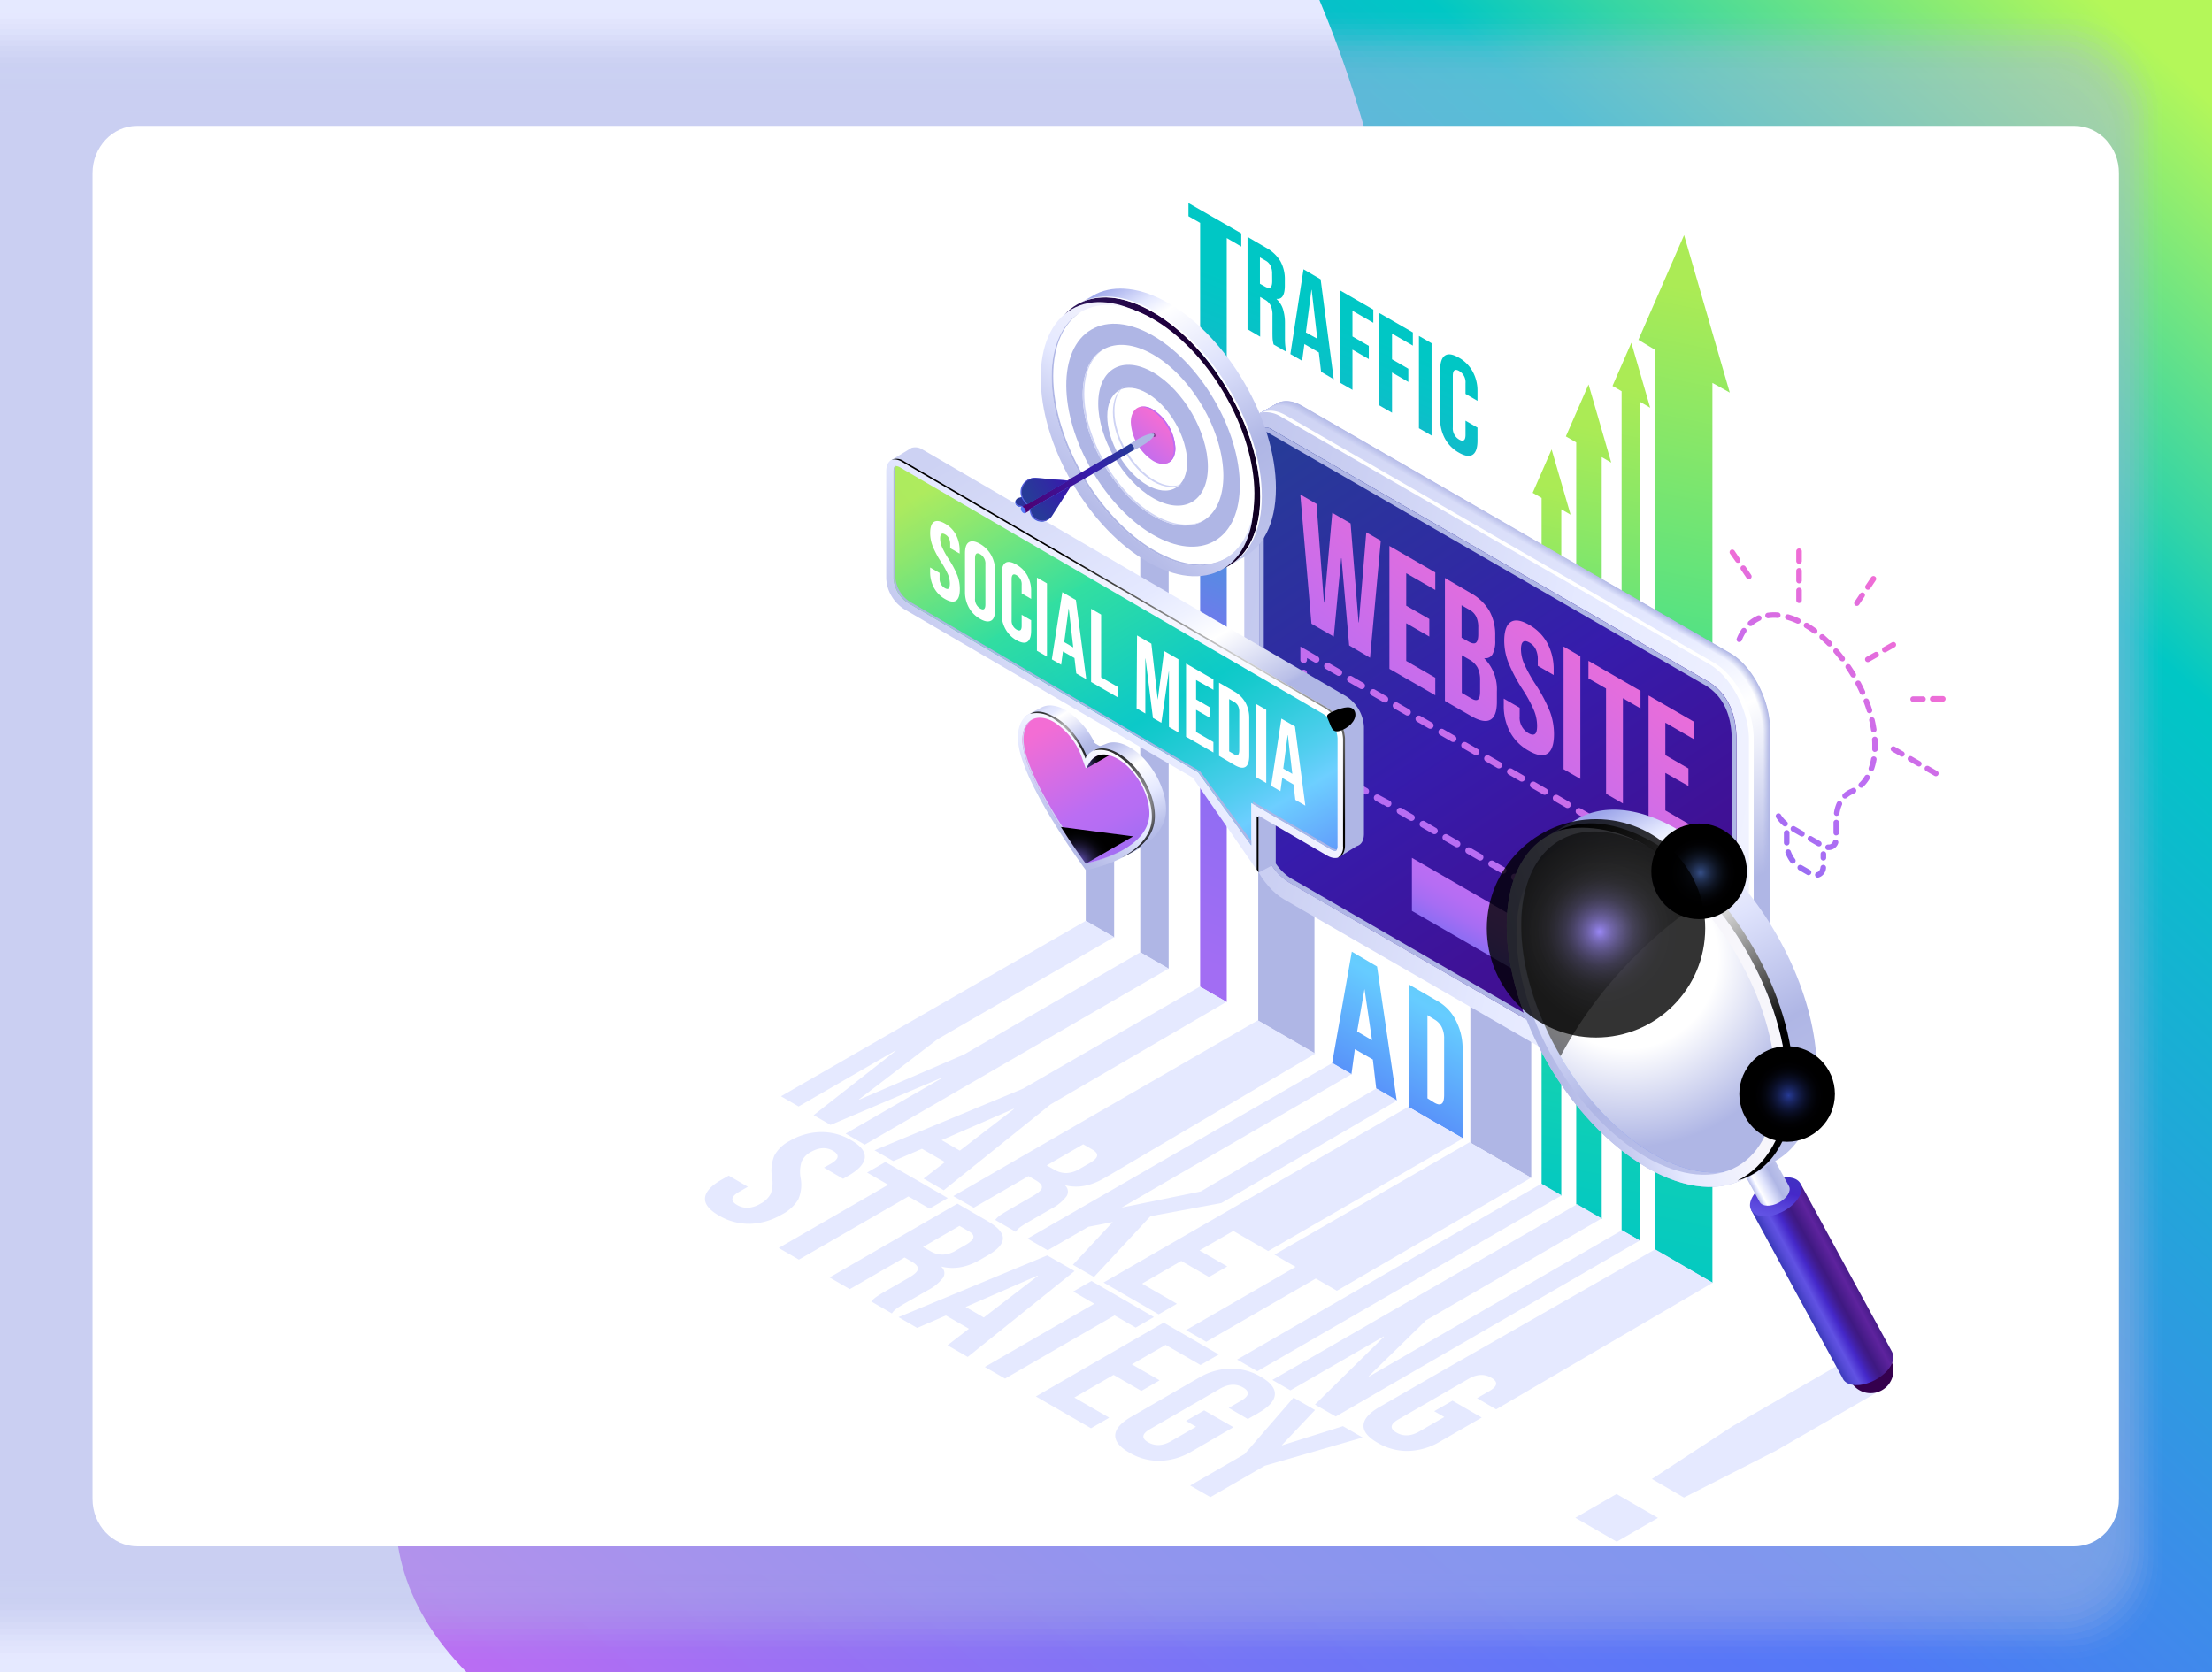 <svg xmlns="http://www.w3.org/2000/svg" xmlns:xlink="http://www.w3.org/1999/xlink" viewBox="0 0 595.16 450"><defs><style>.cls-1{fill:none;}.cls-2{isolation:isolate;}.cls-3{fill:#e5e9ff;}.cls-4{fill:url(#linear-gradient);}.cls-143,.cls-148,.cls-5,.cls-87{opacity:0.5;}.cls-144,.cls-5,.cls-97{mix-blend-mode:multiply;}.cls-10,.cls-11,.cls-12,.cls-13,.cls-14,.cls-15,.cls-16,.cls-17,.cls-18,.cls-19,.cls-20,.cls-21,.cls-22,.cls-23,.cls-24,.cls-25,.cls-26,.cls-27,.cls-44,.cls-6,.cls-7,.cls-8,.cls-9,.cls-98{fill:#afb6e5;}.cls-6{opacity:0;}.cls-7{opacity:0.04;}.cls-8{opacity:0.08;}.cls-9{opacity:0.11;}.cls-10{opacity:0.15;}.cls-11{opacity:0.19;}.cls-12{opacity:0.23;}.cls-13{opacity:0.27;}.cls-14{opacity:0.3;}.cls-15{opacity:0.34;}.cls-16{opacity:0.38;}.cls-17{opacity:0.42;}.cls-18{opacity:0.46;}.cls-19{opacity:0.5;}.cls-20{opacity:0.53;}.cls-21{opacity:0.57;}.cls-22{opacity:0.61;}.cls-23{opacity:0.65;}.cls-24{opacity:0.69;}.cls-25{opacity:0.72;}.cls-26{opacity:0.76;}.cls-109,.cls-110,.cls-151,.cls-27{opacity:0.8;}.cls-28{fill:#fff;}.cls-29{fill:url(#linear-gradient-2);}.cls-30{fill:url(#linear-gradient-3);}.cls-31{fill:url(#linear-gradient-4);}.cls-32{fill:url(#linear-gradient-5);}.cls-33{fill:url(#linear-gradient-6);}.cls-34{fill:url(#linear-gradient-7);}.cls-35{fill:url(#linear-gradient-8);}.cls-36{fill:url(#linear-gradient-9);}.cls-37{fill:url(#linear-gradient-10);}.cls-38{fill:url(#linear-gradient-11);}.cls-39{fill:url(#linear-gradient-12);}.cls-40{fill:url(#linear-gradient-13);}.cls-41{fill:url(#linear-gradient-14);}.cls-42{fill:url(#linear-gradient-15);}.cls-43{fill:url(#linear-gradient-16);}.cls-45{fill:url(#linear-gradient-17);}.cls-46{fill:url(#linear-gradient-18);}.cls-47{fill:url(#linear-gradient-19);}.cls-48{fill:url(#linear-gradient-20);}.cls-49{fill:url(#linear-gradient-21);}.cls-50{fill:url(#linear-gradient-22);}.cls-51{fill:url(#linear-gradient-23);}.cls-52{fill:url(#linear-gradient-24);}.cls-53{fill:url(#linear-gradient-25);}.cls-54{fill:url(#linear-gradient-26);}.cls-55{fill:url(#linear-gradient-27);}.cls-56{fill:url(#linear-gradient-28);}.cls-57{fill:url(#linear-gradient-29);}.cls-58{fill:url(#linear-gradient-30);}.cls-59{fill:url(#linear-gradient-31);}.cls-60{fill:url(#linear-gradient-32);}.cls-61{fill:url(#linear-gradient-33);}.cls-62{fill:url(#linear-gradient-34);}.cls-63{fill:url(#linear-gradient-35);}.cls-64{fill:url(#linear-gradient-36);}.cls-65{fill:url(#linear-gradient-37);}.cls-66{fill:url(#linear-gradient-38);}.cls-67{fill:url(#linear-gradient-39);}.cls-68{fill:url(#linear-gradient-40);}.cls-69{fill:url(#linear-gradient-41);}.cls-70{fill:url(#linear-gradient-42);}.cls-71{fill:url(#linear-gradient-43);}.cls-72{fill:url(#linear-gradient-44);}.cls-73{fill:url(#linear-gradient-45);}.cls-74{fill:url(#linear-gradient-46);}.cls-75{fill:url(#linear-gradient-47);}.cls-76{fill:url(#linear-gradient-48);}.cls-77{fill:url(#linear-gradient-49);}.cls-78{fill:url(#linear-gradient-50);}.cls-79{fill:url(#linear-gradient-51);}.cls-80{fill:url(#linear-gradient-52);}.cls-81{fill:url(#linear-gradient-53);}.cls-82{fill:url(#linear-gradient-54);}.cls-83{fill:url(#linear-gradient-55);}.cls-84{fill:url(#linear-gradient-56);}.cls-85{fill:#ced3f4;}.cls-86{fill:url(#linear-gradient-57);}.cls-87{fill:url(#New_Gradient_Swatch_copy_12);}.cls-88{fill:#bb6df3;}.cls-89{fill:url(#linear-gradient-58);}.cls-90{fill:url(#linear-gradient-59);}.cls-91{fill:url(#linear-gradient-60);}.cls-92{fill:url(#linear-gradient-61);}.cls-102,.cls-111,.cls-112,.cls-143,.cls-147,.cls-148,.cls-93{mix-blend-mode:screen;}.cls-94{fill:url(#White_Black_Radial);}.cls-95{fill:url(#White_Black_Radial-2);}.cls-96,.cls-98{opacity:0.95;}.cls-96{fill:url(#linear-gradient-62);}.cls-109,.cls-110,.cls-149,.cls-150,.cls-151,.cls-99{mix-blend-mode:color-dodge;}.cls-99{fill:url(#radial-gradient);}.cls-100{fill:url(#linear-gradient-63);}.cls-101{fill:#5277f7;}.cls-102{fill:#836df3;opacity:0.7;}.cls-103{fill:url(#linear-gradient-64);}.cls-104{fill:url(#linear-gradient-65);}.cls-105{fill:url(#linear-gradient-66);}.cls-106{fill:url(#linear-gradient-67);}.cls-107{fill:url(#linear-gradient-68);}.cls-108{fill:url(#linear-gradient-69);}.cls-109{fill:url(#White_Black_Radial-3);}.cls-110{fill:url(#White_Black_Radial-4);}.cls-111{fill:url(#radial-gradient-2);}.cls-112{fill:url(#radial-gradient-3);}.cls-113{fill:#35004d;}.cls-114{fill:url(#linear-gradient-70);}.cls-115{fill:url(#linear-gradient-71);}.cls-116{fill:url(#linear-gradient-72);}.cls-117{clip-path:url(#clip-path);}.cls-118{fill:url(#linear-gradient-73);}.cls-119{fill:url(#linear-gradient-74);}.cls-120{fill:url(#linear-gradient-75);}.cls-121{fill:url(#linear-gradient-76);}.cls-122{fill:url(#linear-gradient-77);}.cls-123{fill:url(#linear-gradient-78);}.cls-124{fill:url(#linear-gradient-79);}.cls-125{fill:url(#linear-gradient-80);}.cls-126{fill:url(#linear-gradient-81);}.cls-127{fill:url(#linear-gradient-82);}.cls-128{fill:url(#linear-gradient-83);}.cls-129{fill:url(#linear-gradient-84);}.cls-130{fill:url(#linear-gradient-85);}.cls-131{fill:url(#linear-gradient-86);}.cls-132{fill:url(#linear-gradient-87);}.cls-133{fill:url(#linear-gradient-88);}.cls-134{fill:url(#linear-gradient-89);}.cls-135{fill:url(#linear-gradient-90);}.cls-136{fill:url(#linear-gradient-91);}.cls-137{fill:url(#linear-gradient-92);}.cls-138{fill:url(#linear-gradient-93);}.cls-139{fill:url(#linear-gradient-94);}.cls-140{fill:url(#linear-gradient-95);}.cls-141{fill:url(#linear-gradient-96);}.cls-142{fill:url(#linear-gradient-97);}.cls-143{fill:url(#radial-gradient-4);}.cls-144{fill:url(#radial-gradient-5);}.cls-145{fill:url(#linear-gradient-98);}.cls-146{fill:url(#linear-gradient-99);}.cls-147{fill:url(#Radial_Gradient_1);}.cls-148{fill:url(#White_Black_Radial-5);}.cls-149{fill:url(#radial-gradient-6);}.cls-150{fill:url(#radial-gradient-7);}.cls-151{fill:url(#radial-gradient-8);}</style><linearGradient id="linear-gradient" x1="631.49" y1="51.48" x2="205.78" y2="523.8" gradientUnits="userSpaceOnUse"><stop offset="0.01" stop-color="#b4f759"/><stop offset="0.05" stop-color="#90ed6f"/><stop offset="0.15" stop-color="#35d5a5"/><stop offset="0.2" stop-color="#00c7c5"/><stop offset="0.41" stop-color="#2d9be0"/><stop offset="0.6" stop-color="#5277f7"/><stop offset="0.66" stop-color="#5b76f7"/><stop offset="0.77" stop-color="#7374f6"/><stop offset="0.9" stop-color="#9a70f4"/><stop offset="1" stop-color="#bb6df3"/></linearGradient><linearGradient id="linear-gradient-2" x1="457.96" y1="228.69" x2="507.85" y2="164.3" gradientUnits="userSpaceOnUse"><stop offset="0.01" stop-color="#836df3"/><stop offset="0.05" stop-color="#8c6df3"/><stop offset="0.22" stop-color="#a66df3"/><stop offset="0.37" stop-color="#b56df3"/><stop offset="0.49" stop-color="#bb6df3"/><stop offset="1" stop-color="#f36dd4"/></linearGradient><linearGradient id="linear-gradient-3" x1="475.48" y1="242.26" x2="525.37" y2="177.87" xlink:href="#linear-gradient-2"/><linearGradient id="linear-gradient-4" x1="462.2" y1="231.98" x2="512.09" y2="167.59" xlink:href="#linear-gradient-2"/><linearGradient id="linear-gradient-5" x1="438.56" y1="213.66" x2="488.45" y2="149.27" xlink:href="#linear-gradient-2"/><linearGradient id="linear-gradient-6" x1="-2612.26" y1="2760.17" x2="-2579.83" y2="2718.3" gradientTransform="translate(4164.68 -655.63) rotate(33.96)" xlink:href="#linear-gradient-2"/><linearGradient id="linear-gradient-7" x1="1750.11" y1="-187.13" x2="1782.55" y2="-228.99" gradientTransform="matrix(-0.83, 0.56, 0.56, 0.83, 2070.26, -655.63)" xlink:href="#linear-gradient-2"/><linearGradient id="linear-gradient-8" x1="-3200.98" y1="9122.79" x2="-3168.54" y2="9080.93" gradientTransform="translate(9642.04 3245.62) rotate(89.28)" xlink:href="#linear-gradient-2"/><linearGradient id="linear-gradient-9" x1="482.16" y1="247.44" x2="532.05" y2="183.05" xlink:href="#linear-gradient-2"/><linearGradient id="linear-gradient-10" x1="361.57" y1="71.06" x2="291.13" y2="246.12" gradientUnits="userSpaceOnUse"><stop offset="0.08" stop-color="#00c7c5"/><stop offset="0.15" stop-color="#09c1c8"/><stop offset="0.27" stop-color="#21b0d1"/><stop offset="0.42" stop-color="#4895de"/><stop offset="0.6" stop-color="#7e70f1"/><stop offset="0.61" stop-color="#836df3"/><stop offset="1" stop-color="#a26df3"/></linearGradient><linearGradient id="linear-gradient-11" x1="346.57" y1="65.02" x2="276.08" y2="240.18" xlink:href="#linear-gradient-10"/><linearGradient id="linear-gradient-12" x1="361.33" y1="70.96" x2="290.85" y2="246.12" xlink:href="#linear-gradient-10"/><linearGradient id="linear-gradient-13" x1="369.65" y1="74.3" x2="299.16" y2="249.46" xlink:href="#linear-gradient-10"/><linearGradient id="linear-gradient-14" x1="380.94" y1="78.85" x2="310.45" y2="254.01" xlink:href="#linear-gradient-10"/><linearGradient id="linear-gradient-15" x1="391.77" y1="83.21" x2="321.28" y2="258.37" xlink:href="#linear-gradient-10"/><linearGradient id="linear-gradient-16" x1="401.35" y1="87.06" x2="330.86" y2="262.22" xlink:href="#linear-gradient-10"/><linearGradient id="linear-gradient-17" x1="461.3" y1="101.4" x2="412.95" y2="340.07" gradientUnits="userSpaceOnUse"><stop offset="0.03" stop-color="#abeb55"/><stop offset="0.17" stop-color="#87e768"/><stop offset="0.5" stop-color="#2cde99"/><stop offset="0.52" stop-color="#29de9b"/><stop offset="0.93" stop-color="#06cabf"/><stop offset="1" stop-color="#00c7c5"/></linearGradient><linearGradient id="linear-gradient-18" x1="480" y1="74.08" x2="423.78" y2="351.63" xlink:href="#linear-gradient-17"/><linearGradient id="linear-gradient-19" x1="448.56" y1="112.02" x2="403.68" y2="333.59" xlink:href="#linear-gradient-17"/><linearGradient id="linear-gradient-20" x1="436.21" y1="128.57" x2="396.06" y2="326.82" xlink:href="#linear-gradient-17"/><linearGradient id="linear-gradient-21" x1="238.21" y1="174.1" x2="539.6" y2="240.24" gradientUnits="userSpaceOnUse"><stop offset="0" stop-color="#afb6e5"/><stop offset="0.14" stop-color="#b6bce8"/><stop offset="0.35" stop-color="#c8cdf1"/><stop offset="0.58" stop-color="#e5e9ff"/><stop offset="0.86" stop-color="#f5f6ff"/><stop offset="1" stop-color="#fff"/></linearGradient><linearGradient id="linear-gradient-22" x1="-2854.07" y1="117.93" x2="-2722.66" y2="315.52" gradientTransform="translate(3195.77)" gradientUnits="userSpaceOnUse"><stop offset="0.01" stop-color="#273b98"/><stop offset="0.23" stop-color="#2f2ba2"/><stop offset="0.4" stop-color="#361cac"/><stop offset="0.77" stop-color="#440b89"/><stop offset="1" stop-color="#4e0070"/></linearGradient><linearGradient id="linear-gradient-23" x1="377.58" y1="90.95" x2="484.41" y2="304.96" gradientUnits="userSpaceOnUse"><stop offset="0" stop-color="#b3bae7"/><stop offset="0.19" stop-color="#b7bde9"/><stop offset="0.28" stop-color="#bac0e9"/><stop offset="0.41" stop-color="#afb6e5"/><stop offset="0.91" stop-color="#afb6e5"/><stop offset="1" stop-color="#b3bae7"/></linearGradient><linearGradient id="linear-gradient-24" x1="377.54" y1="90.98" x2="484.36" y2="304.99" gradientUnits="userSpaceOnUse"><stop offset="0" stop-color="#b4bbe8"/><stop offset="0.19" stop-color="#b9beea"/><stop offset="0.28" stop-color="#bcc2ea"/><stop offset="0.41" stop-color="#b2b8e6"/><stop offset="0.43" stop-color="#b2b8e6"/><stop offset="0.54" stop-color="#b3b9e6"/><stop offset="0.72" stop-color="#afb6e5"/><stop offset="0.91" stop-color="#afb6e5"/><stop offset="1" stop-color="#b4bbe8"/></linearGradient><linearGradient id="linear-gradient-25" x1="377.5" y1="91.02" x2="484.31" y2="305.01" gradientUnits="userSpaceOnUse"><stop offset="0" stop-color="#b5bce8"/><stop offset="0.19" stop-color="#bac0ea"/><stop offset="0.28" stop-color="#bdc3eb"/><stop offset="0.41" stop-color="#b4bbe7"/><stop offset="0.43" stop-color="#b4bbe7"/><stop offset="0.54" stop-color="#b7bde7"/><stop offset="0.72" stop-color="#afb6e5"/><stop offset="0.91" stop-color="#afb6e5"/><stop offset="1" stop-color="#b5bce8"/></linearGradient><linearGradient id="linear-gradient-26" x1="377.46" y1="91.05" x2="484.26" y2="305.03" gradientUnits="userSpaceOnUse"><stop offset="0" stop-color="#b7bde9"/><stop offset="0.19" stop-color="#bcc1eb"/><stop offset="0.28" stop-color="#bfc5ec"/><stop offset="0.41" stop-color="#b7bde9"/><stop offset="0.43" stop-color="#b7bde9"/><stop offset="0.54" stop-color="#bac0e9"/><stop offset="0.72" stop-color="#afb6e5"/><stop offset="0.91" stop-color="#afb6e5"/><stop offset="1" stop-color="#b7bde9"/></linearGradient><linearGradient id="linear-gradient-27" x1="377.42" y1="91.09" x2="484.22" y2="305.06" gradientUnits="userSpaceOnUse"><stop offset="0" stop-color="#b8bfe9"/><stop offset="0.19" stop-color="#bdc3ec"/><stop offset="0.28" stop-color="#c1c6ec"/><stop offset="0.41" stop-color="#b9c0ea"/><stop offset="0.43" stop-color="#b9c0ea"/><stop offset="0.54" stop-color="#bec4ea"/><stop offset="0.72" stop-color="#afb6e5"/><stop offset="0.91" stop-color="#afb6e5"/><stop offset="1" stop-color="#b8bfe9"/></linearGradient><linearGradient id="linear-gradient-28" x1="377.37" y1="91.12" x2="484.17" y2="305.08" gradientUnits="userSpaceOnUse"><stop offset="0" stop-color="#b9c0ea"/><stop offset="0.19" stop-color="#bfc4ed"/><stop offset="0.28" stop-color="#c2c8ed"/><stop offset="0.41" stop-color="#bcc2eb"/><stop offset="0.43" stop-color="#bcc2eb"/><stop offset="0.54" stop-color="#c2c7eb"/><stop offset="0.72" stop-color="#afb6e5"/><stop offset="0.91" stop-color="#afb6e5"/><stop offset="1" stop-color="#b9c0ea"/></linearGradient><linearGradient id="linear-gradient-29" x1="377.33" y1="91.16" x2="484.12" y2="305.1" gradientUnits="userSpaceOnUse"><stop offset="0" stop-color="#bac1ea"/><stop offset="0.19" stop-color="#c0c6ed"/><stop offset="0.28" stop-color="#c4c9ee"/><stop offset="0.41" stop-color="#bec4ec"/><stop offset="0.43" stop-color="#bec5ec"/><stop offset="0.54" stop-color="#c6cbec"/><stop offset="0.7" stop-color="#b2b9e6"/><stop offset="0.72" stop-color="#afb6e5"/><stop offset="0.91" stop-color="#afb6e5"/><stop offset="1" stop-color="#bac1ea"/><stop offset="1" stop-color="#bac1ea"/></linearGradient><linearGradient id="linear-gradient-30" x1="377.29" y1="91.19" x2="484.07" y2="305.13" gradientUnits="userSpaceOnUse"><stop offset="0" stop-color="#bcc2eb"/><stop offset="0.19" stop-color="#c2c7ee"/><stop offset="0.28" stop-color="#c6cbef"/><stop offset="0.41" stop-color="#c1c7ed"/><stop offset="0.43" stop-color="#c1c7ee"/><stop offset="0.54" stop-color="#caceee"/><stop offset="0.68" stop-color="#b6bde7"/><stop offset="0.72" stop-color="#afb6e5"/><stop offset="0.91" stop-color="#afb6e5"/><stop offset="0.99" stop-color="#bac0ea"/><stop offset="1" stop-color="#bcc2eb"/></linearGradient><linearGradient id="linear-gradient-31" x1="377.25" y1="91.23" x2="484.02" y2="305.15" gradientUnits="userSpaceOnUse"><stop offset="0" stop-color="#bdc3ec"/><stop offset="0.19" stop-color="#c4c9ef"/><stop offset="0.28" stop-color="#c7cdf0"/><stop offset="0.41" stop-color="#c3c9ef"/><stop offset="0.43" stop-color="#c4c9ef"/><stop offset="0.54" stop-color="#cdd2ef"/><stop offset="0.66" stop-color="#b9c0e8"/><stop offset="0.72" stop-color="#afb6e5"/><stop offset="0.91" stop-color="#afb6e5"/><stop offset="0.98" stop-color="#bac0ea"/><stop offset="1" stop-color="#bdc3ec"/></linearGradient><linearGradient id="linear-gradient-32" x1="377.21" y1="91.26" x2="483.98" y2="305.18" gradientUnits="userSpaceOnUse"><stop offset="0" stop-color="#bec4ec"/><stop offset="0.19" stop-color="#c5caef"/><stop offset="0.28" stop-color="#c9cef1"/><stop offset="0.41" stop-color="#c6cbf0"/><stop offset="0.43" stop-color="#c6ccf0"/><stop offset="0.53" stop-color="#d0d4f0"/><stop offset="0.54" stop-color="#d1d5f0"/><stop offset="0.65" stop-color="#bdc3ea"/><stop offset="0.72" stop-color="#afb6e5"/><stop offset="0.91" stop-color="#afb6e5"/><stop offset="0.98" stop-color="#bac0ea"/><stop offset="1" stop-color="#bec4ec"/></linearGradient><linearGradient id="linear-gradient-33" x1="377.16" y1="91.3" x2="483.93" y2="305.2" gradientUnits="userSpaceOnUse"><stop offset="0" stop-color="#bfc5ed"/><stop offset="0.19" stop-color="#c7ccf0"/><stop offset="0.28" stop-color="#cbd0f2"/><stop offset="0.41" stop-color="#c8cef1"/><stop offset="0.43" stop-color="#c9cef1"/><stop offset="0.52" stop-color="#d3d7f1"/><stop offset="0.54" stop-color="#d5d9f1"/><stop offset="0.64" stop-color="#c1c7eb"/><stop offset="0.72" stop-color="#afb6e5"/><stop offset="0.91" stop-color="#afb6e5"/><stop offset="0.98" stop-color="#bac0ea"/><stop offset="1" stop-color="#bfc5ed"/></linearGradient><linearGradient id="linear-gradient-34" x1="377.12" y1="91.33" x2="483.88" y2="305.22" gradientUnits="userSpaceOnUse"><stop offset="0" stop-color="#c1c7ed"/><stop offset="0.19" stop-color="#c8cdf1"/><stop offset="0.28" stop-color="#ccd1f2"/><stop offset="0.41" stop-color="#cbd0f2"/><stop offset="0.43" stop-color="#cbd1f3"/><stop offset="0.51" stop-color="#d5d9f3"/><stop offset="0.54" stop-color="#d9dcf3"/><stop offset="0.63" stop-color="#c5caec"/><stop offset="0.72" stop-color="#afb6e5"/><stop offset="0.91" stop-color="#afb6e5"/><stop offset="0.97" stop-color="#bac0ea"/><stop offset="1" stop-color="#c1c7ed"/></linearGradient><linearGradient id="linear-gradient-35" x1="377.08" y1="91.37" x2="483.83" y2="305.25" gradientUnits="userSpaceOnUse"><stop offset="0" stop-color="#c2c8ee"/><stop offset="0.19" stop-color="#cacff2"/><stop offset="0.28" stop-color="#ced3f3"/><stop offset="0.41" stop-color="#cdd3f3"/><stop offset="0.43" stop-color="#ced3f4"/><stop offset="0.51" stop-color="#d8dcf4"/><stop offset="0.54" stop-color="#dde0f4"/><stop offset="0.62" stop-color="#c9ceee"/><stop offset="0.72" stop-color="#afb6e5"/><stop offset="0.91" stop-color="#afb6e5"/><stop offset="0.97" stop-color="#bac0ea"/><stop offset="1" stop-color="#c2c8ee"/></linearGradient><linearGradient id="linear-gradient-36" x1="377.04" y1="91.41" x2="483.78" y2="305.27" gradientUnits="userSpaceOnUse"><stop offset="0" stop-color="#c3c9ee"/><stop offset="0.19" stop-color="#cbd0f2"/><stop offset="0.28" stop-color="#d0d4f4"/><stop offset="0.41" stop-color="#d0d5f4"/><stop offset="0.43" stop-color="#d0d6f5"/><stop offset="0.5" stop-color="#dadef5"/><stop offset="0.54" stop-color="#e1e3f5"/><stop offset="0.62" stop-color="#cdd1ef"/><stop offset="0.72" stop-color="#afb6e5"/><stop offset="0.91" stop-color="#afb6e5"/><stop offset="0.97" stop-color="#bac0ea"/><stop offset="1" stop-color="#c3c9ee"/></linearGradient><linearGradient id="linear-gradient-37" x1="377" y1="91.44" x2="483.74" y2="305.29" gradientUnits="userSpaceOnUse"><stop offset="0" stop-color="#c4caef"/><stop offset="0.19" stop-color="#cdd2f3"/><stop offset="0.28" stop-color="#d1d6f5"/><stop offset="0.41" stop-color="#d2d7f6"/><stop offset="0.43" stop-color="#d3d8f6"/><stop offset="0.5" stop-color="#dde1f6"/><stop offset="0.54" stop-color="#e4e7f6"/><stop offset="0.61" stop-color="#d0d5f0"/><stop offset="0.72" stop-color="#afb6e5"/><stop offset="0.91" stop-color="#afb6e5"/><stop offset="0.96" stop-color="#bac0ea"/><stop offset="1" stop-color="#c4caef"/></linearGradient><linearGradient id="linear-gradient-38" x1="376.95" y1="91.48" x2="483.69" y2="305.32" gradientUnits="userSpaceOnUse"><stop offset="0" stop-color="#c6cbf0"/><stop offset="0.19" stop-color="#cfd3f4"/><stop offset="0.28" stop-color="#d3d8f6"/><stop offset="0.41" stop-color="#d5daf7"/><stop offset="0.43" stop-color="#d6daf8"/><stop offset="0.5" stop-color="#e0e3f8"/><stop offset="0.54" stop-color="#e8eaf8"/><stop offset="0.61" stop-color="#d4d8f1"/><stop offset="0.72" stop-color="#afb6e5"/><stop offset="0.91" stop-color="#afb6e5"/><stop offset="0.96" stop-color="#bac0ea"/><stop offset="1" stop-color="#c6cbf0"/></linearGradient><linearGradient id="linear-gradient-39" x1="376.91" y1="91.51" x2="483.64" y2="305.34" gradientUnits="userSpaceOnUse"><stop offset="0" stop-color="#c7ccf0"/><stop offset="0.19" stop-color="#d0d5f4"/><stop offset="0.28" stop-color="#d5d9f7"/><stop offset="0.41" stop-color="#d7dcf8"/><stop offset="0.43" stop-color="#d8ddf9"/><stop offset="0.49" stop-color="#e2e6f9"/><stop offset="0.54" stop-color="#eceef9"/><stop offset="0.61" stop-color="#d8dcf3"/><stop offset="0.72" stop-color="#afb6e5"/><stop offset="0.91" stop-color="#afb6e5"/><stop offset="0.96" stop-color="#bac0ea"/><stop offset="1" stop-color="#c7ccf0"/></linearGradient><linearGradient id="linear-gradient-40" x1="376.87" y1="91.55" x2="483.59" y2="305.37" gradientUnits="userSpaceOnUse"><stop offset="0" stop-color="#c8cdf1"/><stop offset="0.19" stop-color="#d2d6f5"/><stop offset="0.28" stop-color="#d6dbf8"/><stop offset="0.41" stop-color="#dadef9"/><stop offset="0.43" stop-color="#dbdffa"/><stop offset="0.49" stop-color="#e5e8fa"/><stop offset="0.54" stop-color="#f0f1fa"/><stop offset="0.6" stop-color="#dcdff4"/><stop offset="0.72" stop-color="#afb6e5"/><stop offset="0.91" stop-color="#afb6e5"/><stop offset="0.96" stop-color="#bac0ea"/><stop offset="1" stop-color="#c8cdf1"/></linearGradient><linearGradient id="linear-gradient-41" x1="376.83" y1="91.58" x2="483.54" y2="305.39" gradientUnits="userSpaceOnUse"><stop offset="0" stop-color="#c9cff1"/><stop offset="0.19" stop-color="#d3d8f6"/><stop offset="0.28" stop-color="#d8dcf8"/><stop offset="0.41" stop-color="#dce1fa"/><stop offset="0.43" stop-color="#dde2fb"/><stop offset="0.49" stop-color="#e7eafb"/><stop offset="0.54" stop-color="#f4f5fb"/><stop offset="0.6" stop-color="#e0e3f5"/><stop offset="0.72" stop-color="#afb6e5"/><stop offset="0.91" stop-color="#afb6e5"/><stop offset="0.96" stop-color="#bac0ea"/><stop offset="1" stop-color="#c9cff1"/></linearGradient><linearGradient id="linear-gradient-42" x1="376.78" y1="91.62" x2="483.5" y2="305.41" gradientUnits="userSpaceOnUse"><stop offset="0" stop-color="#cbd0f2"/><stop offset="0.19" stop-color="#d5d9f7"/><stop offset="0.28" stop-color="#dadef9"/><stop offset="0.41" stop-color="#dfe3fc"/><stop offset="0.43" stop-color="#e0e4fd"/><stop offset="0.49" stop-color="#eaedfd"/><stop offset="0.54" stop-color="#f7f8fd"/><stop offset="0.6" stop-color="#e3e6f6"/><stop offset="0.72" stop-color="#b1b8e6"/><stop offset="0.72" stop-color="#afb6e5"/><stop offset="0.91" stop-color="#afb6e5"/><stop offset="0.95" stop-color="#bac0ea"/><stop offset="1" stop-color="#cbd0f2"/></linearGradient><linearGradient id="linear-gradient-43" x1="376.74" y1="91.65" x2="483.45" y2="305.44" gradientUnits="userSpaceOnUse"><stop offset="0" stop-color="#ccd1f2"/><stop offset="0.19" stop-color="#d6dbf7"/><stop offset="0.28" stop-color="#dbdffa"/><stop offset="0.41" stop-color="#e1e6fd"/><stop offset="0.43" stop-color="#e2e7fe"/><stop offset="0.48" stop-color="#eceffe"/><stop offset="0.54" stop-color="#fbfcfe"/><stop offset="0.59" stop-color="#e7eaf8"/><stop offset="0.71" stop-color="#b5bbe7"/><stop offset="0.72" stop-color="#afb6e5"/><stop offset="0.91" stop-color="#afb6e5"/><stop offset="0.95" stop-color="#bac0ea"/><stop offset="1" stop-color="#ccd1f2"/></linearGradient><linearGradient id="linear-gradient-44" x1="376.7" y1="91.69" x2="483.4" y2="305.46" gradientUnits="userSpaceOnUse"><stop offset="0" stop-color="#cdd2f3"/><stop offset="0.43" stop-color="#e5e9ff"/><stop offset="0.48" stop-color="#eff2ff"/><stop offset="0.54" stop-color="#fff"/><stop offset="0.59" stop-color="#ebedf9"/><stop offset="0.7" stop-color="#b9bfe8"/><stop offset="0.72" stop-color="#afb6e5"/><stop offset="0.91" stop-color="#afb6e5"/><stop offset="0.95" stop-color="#bac0ea"/><stop offset="1" stop-color="#cdd2f3"/></linearGradient><linearGradient id="linear-gradient-45" x1="307.75" y1="218.89" x2="385.34" y2="122.63" xlink:href="#linear-gradient-2"/><linearGradient id="linear-gradient-46" x1="326.2" y1="233.77" x2="403.79" y2="137.51" xlink:href="#linear-gradient-2"/><linearGradient id="linear-gradient-47" x1="338.99" y1="244.08" x2="416.58" y2="147.82" xlink:href="#linear-gradient-2"/><linearGradient id="linear-gradient-48" x1="354.06" y1="256.22" x2="431.65" y2="159.96" xlink:href="#linear-gradient-2"/><linearGradient id="linear-gradient-49" x1="364.34" y1="264.51" x2="441.93" y2="168.25" xlink:href="#linear-gradient-2"/><linearGradient id="linear-gradient-50" x1="372.4" y1="271" x2="449.98" y2="174.74" xlink:href="#linear-gradient-2"/><linearGradient id="linear-gradient-51" x1="388.13" y1="283.68" x2="465.71" y2="187.42" xlink:href="#linear-gradient-2"/><linearGradient id="linear-gradient-52" x1="358.16" y1="280.84" x2="442.58" y2="163.81" xlink:href="#linear-gradient-2"/><linearGradient id="linear-gradient-53" x1="395.76" y1="256" x2="409.7" y2="230.49" xlink:href="#linear-gradient-2"/><linearGradient id="linear-gradient-54" x1="301.42" y1="74.53" x2="343.48" y2="145.21" gradientUnits="userSpaceOnUse"><stop offset="0" stop-color="#9da6ea"/><stop offset="0.11" stop-color="#e5e9ff"/><stop offset="0.17" stop-color="#fff"/><stop offset="0.4" stop-color="#dfe3fc"/><stop offset="0.7" stop-color="#afb6e5"/><stop offset="0.95" stop-color="#bac0ea"/><stop offset="1" stop-color="#bdc3ec"/></linearGradient><linearGradient id="linear-gradient-55" x1="341.77" y1="1759.8" x2="408.38" y2="1759.8" gradientTransform="matrix(0.87, 0.5, 0, 1.15, -14.58, -2102.46)" gradientUnits="userSpaceOnUse"><stop offset="0" stop-color="#311b61"/><stop offset="0.2" stop-color="#290f52"/><stop offset="0.49" stop-color="#200041"/><stop offset="1" stop-color="#0f001f"/></linearGradient><linearGradient id="linear-gradient-56" x1="289.84" y1="141.32" x2="327.13" y2="97.09" gradientTransform="translate(101.52 -140.56) rotate(30.31)" gradientUnits="userSpaceOnUse"><stop offset="0" stop-color="#afb6e5"/><stop offset="0.14" stop-color="#b6bce8"/><stop offset="0.35" stop-color="#c8cdf1"/><stop offset="0.58" stop-color="#e5e9ff"/><stop offset="0.95" stop-color="#f5f4fc"/><stop offset="1" stop-color="#f7f6fb"/></linearGradient><linearGradient id="linear-gradient-57" x1="297.59" y1="132.64" x2="313.24" y2="113.44" xlink:href="#linear-gradient-2"/><linearGradient id="New_Gradient_Swatch_copy_12" x1="309.93" y1="116.99" x2="310.88" y2="116.99" gradientTransform="matrix(1, 0, 0, 1, 0, 0)" xlink:href="#linear-gradient-55"/><linearGradient id="linear-gradient-58" x1="465.38" y1="112" x2="355.97" y2="299.78" gradientUnits="userSpaceOnUse"><stop offset="0.11" stop-color="#abeb55"/><stop offset="0.19" stop-color="#87e768"/><stop offset="0.36" stop-color="#2cde99"/><stop offset="0.36" stop-color="#29de9b"/><stop offset="0.54" stop-color="#3fd8bf"/><stop offset="0.82" stop-color="#6cf"/><stop offset="1" stop-color="#5277f7"/></linearGradient><linearGradient id="linear-gradient-59" x1="481.79" y1="121.56" x2="372.38" y2="309.34" xlink:href="#linear-gradient-58"/><linearGradient id="linear-gradient-60" x1="270.37" y1="113.7" x2="339.19" y2="232.9" gradientUnits="userSpaceOnUse"><stop offset="0" stop-color="#cdd2f3"/><stop offset="0.43" stop-color="#e5e9ff"/><stop offset="0.5" stop-color="#eff2ff"/><stop offset="0.57" stop-color="#fff"/><stop offset="0.61" stop-color="#ebedf9"/><stop offset="0.71" stop-color="#b9bfe8"/><stop offset="0.72" stop-color="#afb6e5"/><stop offset="0.91" stop-color="#afb6e5"/><stop offset="1" stop-color="#afb6e5"/></linearGradient><linearGradient id="linear-gradient-61" x1="247.05" y1="221.34" x2="326.33" y2="155.41" xlink:href="#linear-gradient-21"/><radialGradient id="White_Black_Radial" cx="341.13" cy="167.76" r="57.84" gradientUnits="userSpaceOnUse"><stop offset="0" stop-color="#fff"/><stop offset="1"/></radialGradient><radialGradient id="White_Black_Radial-2" cx="337.41" cy="183.06" r="34.4" xlink:href="#White_Black_Radial"/><linearGradient id="linear-gradient-62" x1="257.3" y1="104.8" x2="345.47" y2="253.73" gradientUnits="userSpaceOnUse"><stop offset="0.11" stop-color="#abeb55"/><stop offset="0.19" stop-color="#87e768"/><stop offset="0.36" stop-color="#2cde99"/><stop offset="0.36" stop-color="#29de9b"/><stop offset="0.55" stop-color="#06cabf"/><stop offset="0.59" stop-color="#00c7c5"/><stop offset="0.62" stop-color="#09c7ca"/><stop offset="0.68" stop-color="#21c9d8"/><stop offset="0.76" stop-color="#48cbee"/><stop offset="0.81" stop-color="#6cf"/><stop offset="0.99" stop-color="#5277f7"/></linearGradient><radialGradient id="radial-gradient" cx="435.12" cy="-4254.42" r="5.8" gradientTransform="matrix(0.63, -0.26, 0.17, 0.42, 817.8, 2088.37)" gradientUnits="userSpaceOnUse"><stop offset="0" stop-color="#bcbec0"/><stop offset="0.01" stop-color="#b9bbbd"/><stop offset="0.14" stop-color="#888a8b"/><stop offset="0.28" stop-color="#5e5f60"/><stop offset="0.42" stop-color="#3c3d3e"/><stop offset="0.56" stop-color="#222223"/><stop offset="0.7" stop-color="#0f0f0f"/><stop offset="0.85" stop-color="#040404"/><stop offset="1"/></radialGradient><linearGradient id="linear-gradient-63" x1="273.14" y1="133.47" x2="287.53" y2="133.47" gradientTransform="matrix(1, 0, 0, 1, 0, 0)" xlink:href="#linear-gradient-22"/><linearGradient id="linear-gradient-64" x1="305.37" y1="120.27" x2="275.39" y2="136.84" gradientTransform="matrix(1, 0, 0, 1, 0, 0)" xlink:href="#linear-gradient-22"/><linearGradient id="linear-gradient-65" x1="275.96" y1="132.68" x2="300.29" y2="120.71" gradientTransform="matrix(1, 0, 0, 1, 0, 0)" xlink:href="#linear-gradient-22"/><linearGradient id="linear-gradient-66" x1="279.27" y1="138.83" x2="293.6" y2="121.87" gradientTransform="matrix(1, 0, 0, 1, 0, 0)" xlink:href="#linear-gradient-22"/><linearGradient id="linear-gradient-67" x1="8525.22" y1="188.48" x2="8501.33" y2="228.81" gradientTransform="matrix(-1, 0, 0, 1, 8808.3, 0)" gradientUnits="userSpaceOnUse"><stop offset="0" stop-color="#ced3f4"/><stop offset="0.01" stop-color="#d2d7f6"/><stop offset="0.03" stop-color="#e0e4fd"/><stop offset="0.06" stop-color="#e5e9ff"/><stop offset="0.08" stop-color="#f2f4ff"/><stop offset="0.1" stop-color="#fff"/><stop offset="0.16" stop-color="#eeeffb"/><stop offset="0.24" stop-color="#ced3f4"/><stop offset="0.27" stop-color="#c3c8ef"/><stop offset="0.32" stop-color="#b4bbe7"/><stop offset="0.36" stop-color="#afb6e5"/><stop offset="0.45" stop-color="#ced3f4"/><stop offset="0.56" stop-color="#fff"/><stop offset="0.74" stop-color="#e5e9ff"/><stop offset="0.8" stop-color="#d5daf7"/><stop offset="0.93" stop-color="#b9c0ea"/><stop offset="1" stop-color="#afb6e5"/></linearGradient><linearGradient id="linear-gradient-68" x1="8529.37" y1="227.66" x2="8509.71" y2="200.1" gradientTransform="matrix(-1, 0, 0, 1, 8808.3, 0)" xlink:href="#linear-gradient-21"/><linearGradient id="linear-gradient-69" x1="8501.23" y1="236.85" x2="8524.5" y2="194.47" gradientTransform="matrix(-1, 0, 0, 1, 8808.3, 0)" xlink:href="#linear-gradient-2"/><radialGradient id="White_Black_Radial-3" cx="8523.52" cy="197.78" r="7.01" gradientTransform="matrix(-1, 0, 0, 1, 8808.3, 0)" xlink:href="#White_Black_Radial"/><radialGradient id="White_Black_Radial-4" cx="8505.74" cy="216.11" r="11.91" gradientTransform="matrix(-1, 0, 0, 1, 8808.3, 0)" xlink:href="#White_Black_Radial"/><radialGradient id="radial-gradient-2" cx="8517.32" cy="206.11" r="6.36" gradientTransform="matrix(-1, 0, 0, 1, 8808.3, 0)" gradientUnits="userSpaceOnUse"><stop offset="0" stop-color="#836df3"/><stop offset="0.11" stop-color="#6655bd"/><stop offset="0.23" stop-color="#4b3e8b"/><stop offset="0.36" stop-color="#342b60"/><stop offset="0.48" stop-color="#211c3e"/><stop offset="0.61" stop-color="#130f23"/><stop offset="0.73" stop-color="#08070f"/><stop offset="0.86" stop-color="#020204"/><stop offset="1"/></radialGradient><radialGradient id="radial-gradient-3" cx="8518.6" cy="232.39" r="9.25" xlink:href="#radial-gradient-2"/><linearGradient id="linear-gradient-70" x1="1519.16" y1="650.63" x2="1534.18" y2="650.63" gradientTransform="translate(-1161.44 498.23) rotate(-28.32)" gradientUnits="userSpaceOnUse"><stop offset="0" stop-color="#3b3aba"/><stop offset="0.14" stop-color="#564bd7"/><stop offset="0.23" stop-color="#6152e3"/><stop offset="0.4" stop-color="#4528c9"/><stop offset="0.48" stop-color="#4221a9"/><stop offset="0.57" stop-color="#401b8d"/><stop offset="0.63" stop-color="#3f1982"/><stop offset="0.87" stop-color="#5e239e"/><stop offset="1" stop-color="#491c8b"/></linearGradient><linearGradient id="linear-gradient-71" x1="480.37" y1="311.53" x2="476.56" y2="327.18" gradientUnits="userSpaceOnUse"><stop offset="0" stop-color="#3b3aba"/><stop offset="0.17" stop-color="#3f34bf"/><stop offset="0.57" stop-color="#4528c9"/><stop offset="0.59" stop-color="#472bcb"/><stop offset="0.85" stop-color="#5a47dc"/><stop offset="1" stop-color="#6152e3"/></linearGradient><linearGradient id="linear-gradient-72" x1="1522.11" y1="618.17" x2="1531" y2="618.17" gradientTransform="translate(-1161.44 498.23) rotate(-28.32)" gradientUnits="userSpaceOnUse"><stop offset="0" stop-color="#b9bfea"/><stop offset="0.11" stop-color="#e5e9ff"/><stop offset="0.17" stop-color="#fff"/><stop offset="0.4" stop-color="#dfe3fc"/><stop offset="0.7" stop-color="#afb6e5"/><stop offset="0.95" stop-color="#bac0ea"/><stop offset="1" stop-color="#bdc3ec"/></linearGradient><clipPath id="clip-path"><ellipse class="cls-1" cx="444.93" cy="269.63" rx="29.06" ry="50.33" transform="translate(-75.26 261.41) rotate(-30.31)"/></clipPath><linearGradient id="linear-gradient-73" x1="399.27" y1="160.48" x2="477.4" y2="401.64" gradientUnits="userSpaceOnUse"><stop offset="0" stop-color="#b0b7e6"/><stop offset="0.19" stop-color="#b2b8e6"/><stop offset="0.28" stop-color="#b3b9e6"/><stop offset="0.41" stop-color="#afb6e5"/><stop offset="0.91" stop-color="#afb6e5"/><stop offset="1" stop-color="#b0b7e6"/></linearGradient><linearGradient id="linear-gradient-74" x1="399.19" y1="160.51" x2="477.32" y2="401.67" gradientUnits="userSpaceOnUse"><stop offset="0" stop-color="#b2b9e6"/><stop offset="0.19" stop-color="#b4bbe7"/><stop offset="0.28" stop-color="#b7bde7"/><stop offset="0.41" stop-color="#afb6e5"/><stop offset="0.91" stop-color="#afb6e5"/><stop offset="1" stop-color="#b2b9e6"/></linearGradient><linearGradient id="linear-gradient-75" x1="399.12" y1="160.54" x2="477.24" y2="401.7" xlink:href="#linear-gradient-23"/><linearGradient id="linear-gradient-76" x1="399.04" y1="160.57" x2="477.16" y2="401.72" gradientUnits="userSpaceOnUse"><stop offset="0" stop-color="#b5bbe8"/><stop offset="0.19" stop-color="#b9c0ea"/><stop offset="0.28" stop-color="#bec4ea"/><stop offset="0.41" stop-color="#afb6e5"/><stop offset="0.91" stop-color="#afb6e5"/><stop offset="1" stop-color="#b5bbe8"/></linearGradient><linearGradient id="linear-gradient-77" x1="398.97" y1="160.61" x2="477.08" y2="401.75" gradientUnits="userSpaceOnUse"><stop offset="0" stop-color="#b6bde8"/><stop offset="0.19" stop-color="#bcc2eb"/><stop offset="0.28" stop-color="#c2c7eb"/><stop offset="0.41" stop-color="#afb6e5"/><stop offset="0.91" stop-color="#afb6e5"/><stop offset="1" stop-color="#b6bde8"/></linearGradient><linearGradient id="linear-gradient-78" x1="398.89" y1="160.64" x2="477" y2="401.77" gradientUnits="userSpaceOnUse"><stop offset="0" stop-color="#b8bee9"/><stop offset="0.19" stop-color="#bec5ec"/><stop offset="0.28" stop-color="#c6cbec"/><stop offset="0.39" stop-color="#b2b9e6"/><stop offset="0.41" stop-color="#afb6e5"/><stop offset="0.91" stop-color="#afb6e5"/><stop offset="1" stop-color="#b8bee9"/></linearGradient><linearGradient id="linear-gradient-79" x1="398.81" y1="160.67" x2="476.92" y2="401.8" gradientUnits="userSpaceOnUse"><stop offset="0" stop-color="#b9bfea"/><stop offset="0.19" stop-color="#c1c7ee"/><stop offset="0.28" stop-color="#caceee"/><stop offset="0.38" stop-color="#b6bde7"/><stop offset="0.41" stop-color="#afb6e5"/><stop offset="0.91" stop-color="#afb6e5"/><stop offset="1" stop-color="#b9bfea"/></linearGradient><linearGradient id="linear-gradient-80" x1="398.74" y1="160.7" x2="476.85" y2="401.82" gradientUnits="userSpaceOnUse"><stop offset="0" stop-color="#bac1ea"/><stop offset="0.19" stop-color="#c4c9ef"/><stop offset="0.28" stop-color="#cdd2ef"/><stop offset="0.37" stop-color="#b9c0e8"/><stop offset="0.41" stop-color="#afb6e5"/><stop offset="0.91" stop-color="#afb6e5"/><stop offset="1" stop-color="#bac1ea"/><stop offset="1" stop-color="#bac1ea"/></linearGradient><linearGradient id="linear-gradient-81" x1="398.66" y1="160.73" x2="476.77" y2="401.85" gradientUnits="userSpaceOnUse"><stop offset="0" stop-color="#bcc2eb"/><stop offset="0.19" stop-color="#c6ccf0"/><stop offset="0.28" stop-color="#d0d4f0"/><stop offset="0.28" stop-color="#d1d5f0"/><stop offset="0.36" stop-color="#bdc3ea"/><stop offset="0.41" stop-color="#afb6e5"/><stop offset="0.91" stop-color="#afb6e5"/><stop offset="0.99" stop-color="#bac0ea"/><stop offset="1" stop-color="#bcc2eb"/></linearGradient><linearGradient id="linear-gradient-82" x1="398.58" y1="160.77" x2="476.69" y2="401.87" gradientUnits="userSpaceOnUse"><stop offset="0" stop-color="#bdc3ec"/><stop offset="0.19" stop-color="#c9cef1"/><stop offset="0.27" stop-color="#d3d7f1"/><stop offset="0.28" stop-color="#d5d9f1"/><stop offset="0.35" stop-color="#c1c7eb"/><stop offset="0.41" stop-color="#afb6e5"/><stop offset="0.91" stop-color="#afb6e5"/><stop offset="0.98" stop-color="#bac0ea"/><stop offset="1" stop-color="#bdc3ec"/></linearGradient><linearGradient id="linear-gradient-83" x1="398.51" y1="160.8" x2="476.61" y2="401.9" gradientUnits="userSpaceOnUse"><stop offset="0" stop-color="#bfc5ec"/><stop offset="0.19" stop-color="#cbd1f3"/><stop offset="0.26" stop-color="#d5d9f3"/><stop offset="0.28" stop-color="#d9dcf3"/><stop offset="0.35" stop-color="#c5caec"/><stop offset="0.41" stop-color="#afb6e5"/><stop offset="0.91" stop-color="#afb6e5"/><stop offset="0.98" stop-color="#bac0ea"/><stop offset="1" stop-color="#bfc5ec"/></linearGradient><linearGradient id="linear-gradient-84" x1="398.43" y1="160.83" x2="476.53" y2="401.92" gradientUnits="userSpaceOnUse"><stop offset="0" stop-color="#c0c6ed"/><stop offset="0.19" stop-color="#ced3f4"/><stop offset="0.26" stop-color="#d8dcf4"/><stop offset="0.28" stop-color="#dde0f4"/><stop offset="0.34" stop-color="#c9ceee"/><stop offset="0.41" stop-color="#afb6e5"/><stop offset="0.91" stop-color="#afb6e5"/><stop offset="0.97" stop-color="#bac0ea"/><stop offset="1" stop-color="#c0c6ed"/></linearGradient><linearGradient id="linear-gradient-85" x1="398.35" y1="160.86" x2="476.45" y2="401.95" gradientUnits="userSpaceOnUse"><stop offset="0" stop-color="#c2c7ee"/><stop offset="0.19" stop-color="#d0d6f5"/><stop offset="0.25" stop-color="#dadef5"/><stop offset="0.28" stop-color="#e1e3f5"/><stop offset="0.34" stop-color="#cdd1ef"/><stop offset="0.41" stop-color="#afb6e5"/><stop offset="0.91" stop-color="#afb6e5"/><stop offset="0.97" stop-color="#bac0ea"/><stop offset="1" stop-color="#c2c7ee"/></linearGradient><linearGradient id="linear-gradient-86" x1="398.28" y1="160.89" x2="476.38" y2="401.98" gradientUnits="userSpaceOnUse"><stop offset="0" stop-color="#c3c9ee"/><stop offset="0.19" stop-color="#d3d8f6"/><stop offset="0.25" stop-color="#dde1f6"/><stop offset="0.28" stop-color="#e4e7f6"/><stop offset="0.34" stop-color="#d0d5f0"/><stop offset="0.41" stop-color="#afb6e5"/><stop offset="0.91" stop-color="#afb6e5"/><stop offset="0.97" stop-color="#bac0ea"/><stop offset="1" stop-color="#c3c9ee"/></linearGradient><linearGradient id="linear-gradient-87" x1="398.2" y1="160.93" x2="476.3" y2="402" gradientUnits="userSpaceOnUse"><stop offset="0" stop-color="#c4caef"/><stop offset="0.19" stop-color="#d6daf8"/><stop offset="0.25" stop-color="#e0e3f8"/><stop offset="0.28" stop-color="#e8eaf8"/><stop offset="0.33" stop-color="#d4d8f1"/><stop offset="0.41" stop-color="#afb6e5"/><stop offset="0.91" stop-color="#afb6e5"/><stop offset="0.96" stop-color="#bac0ea"/><stop offset="1" stop-color="#c4caef"/></linearGradient><linearGradient id="linear-gradient-88" x1="398.13" y1="160.96" x2="476.22" y2="402.03" gradientUnits="userSpaceOnUse"><stop offset="0" stop-color="#c6cbf0"/><stop offset="0.19" stop-color="#d8ddf9"/><stop offset="0.25" stop-color="#e2e6f9"/><stop offset="0.28" stop-color="#eceef9"/><stop offset="0.33" stop-color="#d8dcf3"/><stop offset="0.41" stop-color="#afb6e5"/><stop offset="0.91" stop-color="#afb6e5"/><stop offset="0.96" stop-color="#bac0ea"/><stop offset="1" stop-color="#c6cbf0"/></linearGradient><linearGradient id="linear-gradient-89" x1="398.05" y1="160.99" x2="476.14" y2="402.05" gradientUnits="userSpaceOnUse"><stop offset="0" stop-color="#c7cdf0"/><stop offset="0.19" stop-color="#dbdffa"/><stop offset="0.24" stop-color="#e5e8fa"/><stop offset="0.28" stop-color="#f0f1fa"/><stop offset="0.33" stop-color="#dcdff4"/><stop offset="0.41" stop-color="#afb6e5"/><stop offset="0.91" stop-color="#afb6e5"/><stop offset="0.96" stop-color="#bac0ea"/><stop offset="1" stop-color="#c7cdf0"/></linearGradient><linearGradient id="linear-gradient-90" x1="397.97" y1="161.02" x2="476.06" y2="402.08" gradientUnits="userSpaceOnUse"><stop offset="0" stop-color="#c9cef1"/><stop offset="0.19" stop-color="#dde2fb"/><stop offset="0.24" stop-color="#e7eafb"/><stop offset="0.28" stop-color="#f4f5fb"/><stop offset="0.33" stop-color="#e0e3f5"/><stop offset="0.41" stop-color="#afb6e5"/><stop offset="0.91" stop-color="#afb6e5"/><stop offset="0.96" stop-color="#bac0ea"/><stop offset="1" stop-color="#c9cef1"/></linearGradient><linearGradient id="linear-gradient-91" x1="397.9" y1="161.05" x2="475.98" y2="402.1" gradientUnits="userSpaceOnUse"><stop offset="0" stop-color="#cacff2"/><stop offset="0.19" stop-color="#e0e4fd"/><stop offset="0.24" stop-color="#eaedfd"/><stop offset="0.28" stop-color="#f7f8fd"/><stop offset="0.32" stop-color="#e3e6f6"/><stop offset="0.41" stop-color="#b1b8e6"/><stop offset="0.41" stop-color="#afb6e5"/><stop offset="0.91" stop-color="#afb6e5"/><stop offset="0.95" stop-color="#bac0ea"/><stop offset="1" stop-color="#cacff2"/></linearGradient><linearGradient id="linear-gradient-92" x1="397.82" y1="161.08" x2="475.9" y2="402.13" gradientUnits="userSpaceOnUse"><stop offset="0" stop-color="#ccd1f2"/><stop offset="0.19" stop-color="#e2e7fe"/><stop offset="0.24" stop-color="#eceffe"/><stop offset="0.28" stop-color="#fbfcfe"/><stop offset="0.32" stop-color="#e7eaf8"/><stop offset="0.4" stop-color="#b5bbe7"/><stop offset="0.41" stop-color="#afb6e5"/><stop offset="0.91" stop-color="#afb6e5"/><stop offset="0.95" stop-color="#bac0ea"/><stop offset="1" stop-color="#ccd1f2"/></linearGradient><linearGradient id="linear-gradient-93" x1="397.74" y1="161.12" x2="475.83" y2="402.15" gradientUnits="userSpaceOnUse"><stop offset="0" stop-color="#cdd2f3"/><stop offset="0.19" stop-color="#e5e9ff"/><stop offset="0.24" stop-color="#eff2ff"/><stop offset="0.28" stop-color="#fff"/><stop offset="0.32" stop-color="#ebedf9"/><stop offset="0.4" stop-color="#b9bfe8"/><stop offset="0.41" stop-color="#afb6e5"/><stop offset="0.91" stop-color="#afb6e5"/><stop offset="0.95" stop-color="#bac0ea"/><stop offset="1" stop-color="#cdd2f3"/></linearGradient><linearGradient id="linear-gradient-94" x1="273.82" y1="347.79" x2="549.33" y2="235.04" xlink:href="#linear-gradient-21"/><linearGradient id="linear-gradient-95" x1="349.01" y1="144.25" x2="493.49" y2="392.87" gradientTransform="matrix(1, 0, 0, 1, 0, 0)" xlink:href="#linear-gradient-22"/><linearGradient id="linear-gradient-96" x1="492.8" y1="276.81" x2="453.15" y2="255.57" xlink:href="#linear-gradient-21"/><linearGradient id="linear-gradient-97" x1="414.06" y1="229.34" x2="453.32" y2="320.24" gradientUnits="userSpaceOnUse"><stop offset="0" stop-color="#9da6ea"/><stop offset="0.11" stop-color="#e5e9ff"/><stop offset="0.4" stop-color="#dfe3fc"/><stop offset="0.7" stop-color="#afb6e5"/><stop offset="0.95" stop-color="#bac0ea"/><stop offset="1" stop-color="#bdc3ec"/></linearGradient><radialGradient id="radial-gradient-4" cx="437.87" cy="257.28" r="51.13" gradientTransform="translate(196.9 -187.7) rotate(30.31)" gradientUnits="userSpaceOnUse"><stop offset="0.01" stop-color="#6cf"/><stop offset="1" stop-color="#5277f7"/></radialGradient><radialGradient id="radial-gradient-5" cx="437.67" cy="257.67" r="51.13" gradientTransform="translate(196.9 -187.7) rotate(30.31)" gradientUnits="userSpaceOnUse"><stop offset="0.48" stop-color="#fff"/><stop offset="1" stop-color="#afb6e5"/></radialGradient><linearGradient id="linear-gradient-98" x1="434.81" y1="216.83" x2="482.45" y2="308.03" xlink:href="#linear-gradient-54"/><linearGradient id="linear-gradient-99" x1="410.28" y1="281.53" x2="460.08" y2="265.45" gradientTransform="matrix(1, 0, 0, 1, 0, 0)" xlink:href="#linear-gradient-56"/><radialGradient id="Radial_Gradient_1" cx="460.44" cy="240.23" r="40.75" xlink:href="#White_Black_Radial"/><radialGradient id="White_Black_Radial-5" cx="436.16" cy="249.12" r="27.9" xlink:href="#White_Black_Radial"/><radialGradient id="radial-gradient-6" cx="481.25" cy="294.81" r="9.4" gradientUnits="userSpaceOnUse"><stop offset="0" stop-color="#273b98"/><stop offset="0.04" stop-color="#23368a"/><stop offset="0.2" stop-color="#192560"/><stop offset="0.35" stop-color="#10183e"/><stop offset="0.51" stop-color="#090d23"/><stop offset="0.67" stop-color="#04060f"/><stop offset="0.83" stop-color="#010104"/><stop offset="1"/></radialGradient><radialGradient id="radial-gradient-7" cx="457.57" cy="234.89" r="9.4" gradientUnits="userSpaceOnUse"><stop offset="0" stop-color="#364f87"/><stop offset="0.15" stop-color="#263860"/><stop offset="0.31" stop-color="#19243d"/><stop offset="0.48" stop-color="#0e1422"/><stop offset="0.65" stop-color="#06090f"/><stop offset="0.82" stop-color="#020204"/><stop offset="1"/></radialGradient><radialGradient id="radial-gradient-8" cx="430.37" cy="250.76" r="21.48" gradientUnits="userSpaceOnUse"><stop offset="0.01" stop-color="#836df3"/><stop offset="0.08" stop-color="#6856c1"/><stop offset="0.16" stop-color="#504294"/><stop offset="0.25" stop-color="#3a306c"/><stop offset="0.34" stop-color="#28214b"/><stop offset="0.43" stop-color="#19152f"/><stop offset="0.54" stop-color="#0e0c1a"/><stop offset="0.65" stop-color="#06050b"/><stop offset="0.79" stop-color="#010103"/><stop offset="1"/></radialGradient></defs><title>36Z_2105.w013.n001.461B.p30.461 [Converted]</title><g class="cls-2"><g id="Layer_1" data-name="Layer 1"><rect class="cls-3" x="-84.84" width="680" height="450"/><path class="cls-4" d="M595.16,0H355c20.52,49,49.37,152.88-43.82,208.19-112,66.49-257.57,169-185.66,241.81H595.16Z"/><g class="cls-5"><rect class="cls-6" x="-72.84" y="2" width="656" height="446" rx="26.05"/><rect class="cls-7" x="-71.57" y="3.47" width="653.46" height="442.9" rx="25.29"/><rect class="cls-8" x="-70.3" y="4.95" width="650.93" height="439.81" rx="24.53"/><rect class="cls-9" x="-69.04" y="6.42" width="648.39" height="436.71" rx="23.76"/><rect class="cls-10" x="-67.77" y="7.9" width="645.86" height="433.61" rx="23"/><rect class="cls-11" x="-66.5" y="9.37" width="643.32" height="430.51" rx="22.24"/><rect class="cls-12" x="-65.23" y="10.85" width="640.79" height="427.42" rx="21.48"/><rect class="cls-13" x="-63.97" y="12.32" width="638.25" height="424.32" rx="20.71"/><rect class="cls-14" x="-62.7" y="13.8" width="635.72" height="421.22" rx="19.95"/><rect class="cls-15" x="-61.43" y="15.27" width="633.18" height="418.13" rx="19.19"/><rect class="cls-16" x="-60.16" y="16.75" width="630.65" height="415.03" rx="18.43"/><rect class="cls-17" x="-58.9" y="18.22" width="628.11" height="411.93" rx="17.67"/><rect class="cls-18" x="-57.63" y="19.7" width="625.58" height="408.83" rx="16.9"/><rect class="cls-19" x="-56.36" y="21.17" width="623.04" height="405.74" rx="16.14"/><rect class="cls-20" x="-55.09" y="22.65" width="620.5" height="402.64" rx="15.38"/><rect class="cls-21" x="-53.82" y="24.12" width="617.97" height="399.54" rx="14.62"/><rect class="cls-22" x="-52.56" y="25.6" width="615.43" height="396.44" rx="13.85"/><rect class="cls-23" x="-51.29" y="27.07" width="612.9" height="393.35" rx="13.09"/><rect class="cls-24" x="-50.02" y="28.55" width="610.36" height="390.25" rx="12.33"/><rect class="cls-25" x="-48.75" y="30.02" width="607.83" height="387.15" rx="11.57"/><rect class="cls-26" x="-47.49" y="31.5" width="605.29" height="384.06" rx="10.81"/><rect class="cls-27" x="-46.22" y="32.97" width="602.76" height="380.96" rx="10.04"/></g><path class="cls-28" d="M558.11,33.87H36.89c-6.65,0-12,5.7-12,12.73V403.4c0,7,5.4,12.73,12.05,12.73H558.11c6.65,0,12-5.7,12-12.73V46.6C570.16,39.57,564.76,33.87,558.11,33.87Z"/><path class="cls-29" d="M491.94,228.75h-.2a.75.75,0,0,1,.1-1.49H492a1.19,1.19,0,0,0,1.18-.86.75.75,0,0,1,1.4.54,2.67,2.67,0,0,1-2.57,1.81Zm-2.55-1a.69.69,0,0,1-.37-.1l-2.29-1.32a.74.74,0,0,1-.27-1,.75.75,0,0,1,1-.27l2.28,1.32a.74.74,0,0,1-.37,1.39Zm-4.57-2.63a.72.72,0,0,1-.37-.11l-2.29-1.31a.75.75,0,0,1,.75-1.3l2.29,1.32a.75.75,0,0,1-.38,1.4Zm9.25-.29a.74.74,0,0,1-.75-.74v-2.64a.75.75,0,1,1,1.49,0v2.64A.74.74,0,0,1,494.07,224.8Zm-13.78-2.42a.76.76,0,0,1-.47-.16,9,9,0,0,1-1.88-2.16.75.75,0,1,1,1.26-.8,7.48,7.48,0,0,0,1.57,1.8.75.75,0,0,1,.11,1.05A.76.76,0,0,1,480.29,222.38Zm13.9-2.84h-.11a.75.75,0,0,1-.63-.85,10.08,10.08,0,0,1,.79-2.73.75.75,0,0,1,1.36.63,8.5,8.5,0,0,0-.67,2.32A.74.74,0,0,1,494.19,219.54Zm2.25-4.66a.75.75,0,0,1-.51-1.3,7,7,0,0,1,1.93-1.27l.46-.22a.75.75,0,1,1,.69,1.33l-.55.26a5.3,5.3,0,0,0-1.51,1A.78.78,0,0,1,496.44,214.88Zm4.35-2.92a.74.74,0,0,1-.53-.23.75.75,0,0,1,0-1.06,9,9,0,0,0,1.51-1.91.75.75,0,0,1,1.28.77,10.72,10.72,0,0,1-1.75,2.22A.73.73,0,0,1,500.79,212Zm2.74-4.45a.7.7,0,0,1-.25,0,.75.75,0,0,1-.46-1,15.69,15.69,0,0,0,.62-2.43.75.75,0,0,1,1.47.25,16.55,16.55,0,0,1-.68,2.67A.74.74,0,0,1,503.53,207.51Zm.92-5.18h0a.74.74,0,0,1-.71-.78c0-.33,0-.67,0-1,0-.51,0-1-.05-1.54a.75.75,0,0,1,.7-.79.74.74,0,0,1,.79.7c0,.55.05,1.09.05,1.63,0,.37,0,.73,0,1.09A.75.75,0,0,1,504.45,202.33Zm-.3-5.26a.74.74,0,0,1-.74-.63c-.12-.83-.29-1.68-.48-2.54a.73.73,0,0,1,.56-.89.75.75,0,0,1,.89.56c.21.89.38,1.78.51,2.65a.76.76,0,0,1-.63.85ZM503,191.94a.74.74,0,0,1-.71-.53c-.25-.81-.54-1.63-.84-2.45a.74.74,0,1,1,1.39-.53c.32.85.62,1.7.87,2.54a.75.75,0,0,1-.49.93A.57.57,0,0,1,503,191.94ZM501.11,187a.75.75,0,0,1-.69-.44c-.35-.78-.73-1.57-1.13-2.33a.75.75,0,0,1,.32-1,.74.74,0,0,1,1,.32c.42.78.81,1.6,1.18,2.41a.75.75,0,0,1-.38,1A.8.8,0,0,1,501.11,187Zm-2.44-4.67A.75.75,0,0,1,498,182c-.44-.73-.9-1.47-1.39-2.19a.75.75,0,0,1,1.24-.83c.5.74,1,1.5,1.44,2.26a.75.75,0,0,1-.26,1A.76.76,0,0,1,498.67,182.33Zm-3-4.37a.76.76,0,0,1-.6-.29c-.52-.69-1.08-1.36-1.64-2a.74.74,0,0,1,.07-1,.76.76,0,0,1,1.06.07c.58.67,1.15,1.37,1.7,2.08a.75.75,0,0,1-.14,1.05A.76.76,0,0,1,495.71,178Zm-3.47-4a.74.74,0,0,1-.53-.22c-.61-.62-1.25-1.21-1.89-1.77a.74.74,0,0,1-.07-1.05.76.76,0,0,1,1.06-.08c.66.58,1.32,1.2,2,1.84a.75.75,0,0,1,0,1.06A.74.74,0,0,1,492.24,174ZM468,172.76a.65.65,0,0,1-.27,0,.74.74,0,0,1-.42-1,12.59,12.59,0,0,1,1.31-2.47.74.74,0,0,1,1-.2.75.75,0,0,1,.2,1,11,11,0,0,0-1.15,2.18A.74.74,0,0,1,468,172.76Zm20.26-2.22a.71.71,0,0,1-.44-.15c-.71-.52-1.43-1-2.14-1.42a.75.75,0,0,1,.77-1.29c.75.46,1.51,1,2.25,1.51a.75.75,0,0,1-.44,1.35ZM471,168.48a.74.74,0,0,1-.49-1.31,9.76,9.76,0,0,1,2.41-1.51.74.74,0,1,1,.6,1.36,8.65,8.65,0,0,0-2,1.28A.74.74,0,0,1,471,168.48Zm12.75-.65a.74.74,0,0,1-.32-.07l-.29-.13a18.38,18.38,0,0,0-2.37-.86.75.75,0,0,1,.4-1.44,18.3,18.3,0,0,1,2.58.94l.31.14a.74.74,0,0,1,.37,1A.76.76,0,0,1,483.74,167.83Zm-8-1.46a.74.74,0,0,1-.11-1.48,12.45,12.45,0,0,1,2.81-.07.75.75,0,0,1-.14,1.49,10,10,0,0,0-2.45.06Z"/><path class="cls-30" d="M489.07,236.18a.75.75,0,0,1-.17-1.47c.68-.17.87-.91.92-1.33a.75.75,0,0,1,.84-.65.74.74,0,0,1,.65.83,2.85,2.85,0,0,1-2.06,2.6Zm-2.48-.67a.74.74,0,0,1-.37-.1L484,234.12a.78.78,0,0,1-.29-1,.72.72,0,0,1,1-.29l.09,0,2.2,1.27a.75.75,0,0,1-.38,1.39Zm-4.21-3.09a.72.72,0,0,1-.59-.3,9.59,9.59,0,0,1-1.37-2.51.75.75,0,0,1,.46-1,.74.74,0,0,1,.95.45,8,8,0,0,0,1.15,2.11.75.75,0,0,1-.15,1.05A.74.74,0,0,1,482.38,232.42Zm8.22-.84a.75.75,0,0,1-.75-.75v-1a.75.75,0,0,1,1.5,0v1A.75.75,0,0,1,490.6,231.58Zm-9.87-4.06a.76.76,0,0,1-.75-.75v-2.64a.75.75,0,0,1,1.5,0v2.64A.76.76,0,0,1,480.73,227.52Z"/><path class="cls-31" d="M502.54,178.18a.74.74,0,0,1-.65-.38.75.75,0,0,1,.28-1l2.29-1.3a.75.75,0,0,1,.74,1.3l-2.29,1.3A.69.69,0,0,1,502.54,178.18Zm4.59-2.61a.75.75,0,0,1-.37-1.4l2.29-1.3a.74.74,0,1,1,.74,1.29l-2.29,1.31A.74.74,0,0,1,507.13,175.57Z"/><path class="cls-32" d="M484.05,162.28a.75.75,0,0,1-.75-.75V158.9a.75.75,0,0,1,1.5,0v2.63A.75.75,0,0,1,484.05,162.28Zm0-5.27a.76.76,0,0,1-.75-.75v-2.64a.75.75,0,0,1,1.5,0v2.64A.76.76,0,0,1,484.05,157Zm0-5.28a.75.75,0,0,1-.75-.75v-2.63a.75.75,0,1,1,1.5,0V151A.75.75,0,0,1,484.05,151.73Z"/><path class="cls-33" d="M499.2,162.94a.74.74,0,0,1-.2-1l1.47-2.19a.75.75,0,0,1,1-.2.74.74,0,0,1,.2,1l-1.47,2.19A.75.75,0,0,1,499.2,162.94Zm2.95-4.37a.75.75,0,0,1-.2-1l1.47-2.19a.75.75,0,1,1,1.24.84l-1.47,2.19A.75.75,0,0,1,502.15,158.57Z"/><path class="cls-34" d="M469.9,155.52l-1.47-2.19a.74.74,0,1,1,1.23-.84l1.48,2.19a.75.75,0,1,1-1.24.84ZM467,151.14,465.48,149a.74.74,0,0,1,.2-1,.75.75,0,0,1,1,.2l1.47,2.19a.74.74,0,0,1-.2,1A.75.75,0,0,1,467,151.14Z"/><path class="cls-35" d="M514,188.15a.75.75,0,0,1,.74-.75l2.64,0a.75.75,0,0,1,.76.73.76.76,0,0,1-.74.76l-2.64,0A.75.75,0,0,1,514,188.15Zm5.28-.06a.75.75,0,0,1,.74-.76l2.63,0a.75.75,0,1,1,0,1.49l-2.64,0A.75.75,0,0,1,519.26,188.09Z"/><path class="cls-36" d="M520.87,208.89a.75.75,0,0,1-.38-.1l-2.28-1.31a.75.75,0,0,1,.75-1.3l2.28,1.32a.74.74,0,0,1,.27,1A.73.73,0,0,1,520.87,208.89Zm-4.57-2.63a.79.79,0,0,1-.37-.1l-2.29-1.32a.74.74,0,0,1-.27-1,.75.75,0,0,1,1-.28l2.28,1.32a.75.75,0,0,1-.37,1.4Zm-4.57-2.64a.71.71,0,0,1-.37-.1l-2.29-1.32a.75.75,0,0,1-.27-1,.74.74,0,0,1,1-.27l2.28,1.32a.74.74,0,0,1-.37,1.39Z"/><polygon class="cls-37" points="319.77 58.19 322.91 59.98 322.91 265.54 330.07 269.65 330.07 64.06 333.98 66.35 333.98 62.8 319.77 54.64 319.77 58.19"/><path class="cls-38" d="M345.73,91.42V87.05a12.73,12.73,0,0,0-.51-3.81,6.29,6.29,0,0,0-1.74-2.75v-.07q2.22.26,2.22-3.61V75.28a9.94,9.94,0,0,0-1.2-5,10.12,10.12,0,0,0-3.84-3.61l-5-2.92V88.6l3.4,2V79.91l1.18.68a4,4,0,0,1,1.65,1.63,6,6,0,0,1,.48,2.66v4.54q0,1.38.06,2a9.23,9.23,0,0,0,.25,1.28l3.47,2a6.56,6.56,0,0,1-.31-1.47A17.09,17.09,0,0,1,345.73,91.42ZM342.3,75.63c0,.94-.17,1.52-.51,1.73s-.85.11-1.53-.29L339,76.36v-7.1l1.55.89a3.25,3.25,0,0,1,1.31,1.37,4.91,4.91,0,0,1,.42,2.19Z"/><path class="cls-39" d="M350.72,72.46l-3.53,22.82,3.15,1.82.62-4.51,3.87,2.24v-.08l.62,5.3,3.4,2-3.52-26.89Zm.64,17L352.85,78l.06,0,1.52,13.16Z"/><polygon class="cls-40" points="360.49 102.96 363.89 104.92 363.89 94.09 368.29 96.63 368.29 93.08 363.89 90.54 363.89 83.62 369.5 86.86 369.5 83.31 360.49 78.11 360.49 102.96"/><polygon class="cls-41" points="371.14 109.1 374.54 111.07 374.54 100.24 378.93 102.78 378.93 99.23 374.54 96.69 374.54 89.77 380.14 93 380.14 89.45 371.14 84.25 371.14 109.1"/><polygon class="cls-42" points="381.78 115.25 385.18 117.21 385.18 92.36 381.78 90.4 381.78 115.25"/><path class="cls-43" d="M397.53,107.87v-2.63a10.69,10.69,0,0,0-1.29-5.25,9.6,9.6,0,0,0-3.73-3.75c-1.63-.94-2.87-1.13-3.72-.56s-1.29,1.83-1.29,3.77V112.8a10.69,10.69,0,0,0,1.29,5.25,9.57,9.57,0,0,0,3.72,3.75c1.63.94,2.88,1.13,3.73.56s1.29-1.83,1.29-3.77v-3.52l-3.22-1.86V117c0,1.52-.57,1.95-1.7,1.29a3.45,3.45,0,0,1-1.71-3.25V101.17c0-1.54.57-2,1.71-1.33a3.5,3.5,0,0,1,1.7,3.29V106Z"/><polygon class="cls-44" points="299.77 203.02 292.13 198.6 292.13 247.84 299.77 252.26 299.77 203.02"/><polygon class="cls-44" points="314.44 132.7 306.8 128.29 306.8 256.31 314.44 260.73 314.44 132.7"/><polygon class="cls-28" points="364.09 240.08 358.94 237.1 358.94 286.35 364.09 289.32 364.09 240.08"/><polygon class="cls-28" points="376.27 247.1 371.12 244.13 371.12 293.37 376.27 296.35 376.27 247.1"/><polygon class="cls-44" points="353.67 168.76 338.54 160.02 338.54 274.71 353.67 283.45 353.67 168.76"/><polygon class="cls-44" points="412 267.74 395.62 258.28 395.62 307.52 412 316.98 412 267.74"/><polygon class="cls-45" points="438.93 92.25 433.86 103.86 436.31 105.28 436.31 331.05 441.15 333.84 441.15 108.07 444 109.72 438.93 92.25"/><polygon class="cls-46" points="465.41 105.64 453.12 63.27 440.83 91.44 445.32 94.15 445.32 336.33 460.74 345.22 460.74 103.04 465.41 105.64"/><polygon class="cls-47" points="427.42 103.45 421.31 117.44 424.1 119.05 424.1 324.06 430.96 328.03 430.96 123.01 433.52 124.49 427.42 103.45"/><polygon class="cls-48" points="417.48 120.94 412.38 132.62 414.78 134 414.78 318.7 420.08 321.76 420.08 137.06 422.58 138.5 417.48 120.94"/><path class="cls-3" d="M466.28,383.72l30.5-17.61,11.56,6.67-30.5,17.61L453.08,403l-8.62-5Zm-31.34,18.33,11.15,6.43L435,414.88l-11.14-6.44Z"/><path class="cls-49" d="M460.65,308.51,345.46,242c-5.89-3.4-10.67-12.52-10.67-20.37V120.11c0-7.85,4.78-11.46,10.67-8.06l115.19,66.56c5.89,3.4,10.66,12.52,10.66,20.37V300.45C471.31,308.3,466.54,311.91,460.65,308.51Z"/><path class="cls-50" d="M463.75,305l-117-67.62c-4.88-3.11-7.9-9.31-7.9-15.66V117a2,2,0,0,1,2.93-1.68l.34.21,117.18,67.71c5.82,3.35,7.91,9.3,7.91,15.65V303.36a2.11,2.11,0,0,1-3.15,1.83Z"/><path class="cls-44" d="M459.25,183.23,342.07,115.52l-.34-.21A2,2,0,0,0,338.8,117V221.76c0,6.35,3,12.55,7.9,15.66L463.75,305l.26.15a2.11,2.11,0,0,0,3.15-1.83V198.88C467.16,192.53,465.07,186.58,459.25,183.23Zm6.67,120.13a.87.87,0,0,1-.87.87,1,1,0,0,1-.43-.11l-117.3-67.77c-4.41-2.81-7.29-8.54-7.29-14.59V117a.71.71,0,0,1,.72-.71.7.7,0,0,1,.36.1L458.63,184.3c6,3.47,7.29,9.84,7.29,14.58Z"/><path class="cls-51" d="M465.55,175.76,350.36,109.2c-2.33-1.35-4.48-1.6-6.24-.92-.22.09-5.08,2.91-5.29,3h0c1.82-.89,4.12-.72,6.64.73l115.19,66.56c5.89,3.4,10.66,12.52,10.66,20.37V300.45c0,4.9-1.86,8.14-4.69,9.07a1.78,1.78,0,0,0,.93-.32c.14-.08,5.25-3.14,5.38-3.23,2-1.42,3.29-4.34,3.29-8.37V196.13C476.22,188.28,471.44,179.16,465.55,175.76Z"/><path class="cls-52" d="M465.46,175.82,350.27,109.26c-2.33-1.35-4.48-1.6-6.24-.92-.22.09-5,2.85-5.2,3h0c1.82-.89,4.12-.72,6.64.73l115.19,66.56c5.89,3.4,10.66,12.52,10.66,20.37V300.45c0,4.9-1.86,8.14-4.69,9.07a1.78,1.78,0,0,0,.93-.32c.14-.08,5.16-3.08,5.29-3.17,2-1.42,3.29-4.34,3.29-8.37V196.19C476.13,188.34,471.35,179.22,465.46,175.82Z"/><path class="cls-53" d="M465.37,175.87,350.18,109.32c-2.33-1.35-4.48-1.6-6.23-.92-.23.09-4.91,2.79-5.12,2.91h0c1.82-.89,4.12-.72,6.64.73l115.19,66.56c5.89,3.4,10.66,12.52,10.66,20.37V300.45c0,4.9-1.86,8.14-4.69,9.07a1.78,1.78,0,0,0,.93-.32c.14-.08,5.07-3,5.2-3.11,2-1.42,3.29-4.34,3.29-8.37V196.25C476,188.4,471.26,179.27,465.37,175.87Z"/><path class="cls-54" d="M465.29,175.93l-115.2-66.55c-2.33-1.35-4.48-1.6-6.23-.92-.23.09-4.82,2.73-5,2.85h0c1.82-.89,4.12-.72,6.64.73l115.19,66.56c5.89,3.4,10.66,12.52,10.66,20.37V300.45c0,4.9-1.86,8.14-4.69,9.07a1.78,1.78,0,0,0,.93-.32c.14-.08,5-3,5.11-3.05,2-1.42,3.29-4.34,3.29-8.37V196.31C476,188.46,471.17,179.33,465.29,175.93Z"/><path class="cls-55" d="M465.2,176,350,109.43c-2.33-1.34-4.49-1.59-6.24-.91-.23.08-4.73,2.67-4.94,2.79h0c1.82-.89,4.12-.72,6.64.73l115.19,66.56c5.89,3.4,10.66,12.52,10.66,20.37V300.45c0,4.9-1.86,8.14-4.69,9.07a1.78,1.78,0,0,0,.93-.32c.14-.08,4.89-2.91,5-3,2-1.41,3.29-4.33,3.29-8.37V196.37C475.86,188.52,471.08,179.39,465.2,176Z"/><path class="cls-56" d="M465.11,176.05,349.92,109.49c-2.33-1.34-4.49-1.59-6.24-.91-.23.08-4.64,2.61-4.85,2.73h0c1.82-.89,4.12-.72,6.64.73l115.19,66.56c5.89,3.4,10.66,12.52,10.66,20.37V300.45c0,4.9-1.86,8.14-4.69,9.07a1.78,1.78,0,0,0,.93-.32c.14-.08,4.8-2.85,4.93-2.94,2-1.42,3.29-4.33,3.29-8.37V196.43C475.77,188.57,471,179.45,465.11,176.05Z"/><path class="cls-57" d="M465,176.11,349.83,109.55c-2.33-1.34-4.49-1.59-6.24-.91-.23.08-4.55,2.55-4.76,2.67h0c1.82-.89,4.12-.72,6.64.73l115.19,66.56c5.89,3.4,10.66,12.52,10.66,20.37V300.45c0,4.9-1.86,8.14-4.69,9.07a1.78,1.78,0,0,0,.93-.32c.14-.08,4.71-2.79,4.84-2.88,2-1.42,3.29-4.33,3.29-8.37V196.49C475.68,188.63,470.9,179.51,465,176.11Z"/><path class="cls-58" d="M464.93,176.17,349.74,109.61c-2.33-1.34-4.49-1.59-6.24-.91-.23.08-4.46,2.49-4.67,2.61h0c1.82-.89,4.12-.72,6.64.73l115.19,66.56c5.89,3.4,10.66,12.52,10.66,20.37V300.45c0,4.9-1.86,8.14-4.69,9.07a1.78,1.78,0,0,0,.93-.32c.14-.08,4.62-2.73,4.75-2.82,2-1.42,3.29-4.33,3.29-8.37V196.55C475.59,188.69,470.81,179.57,464.93,176.17Z"/><path class="cls-59" d="M464.84,176.23,349.65,109.67c-2.33-1.34-4.49-1.59-6.24-.91-.23.08-4.37,2.43-4.58,2.55h0c1.82-.89,4.12-.72,6.64.73l115.19,66.56c5.89,3.4,10.66,12.52,10.66,20.37V300.45c0,4.9-1.86,8.14-4.69,9.07a1.78,1.78,0,0,0,.93-.32c.14-.08,4.53-2.67,4.66-2.76,2-1.42,3.29-4.33,3.29-8.37V196.6C475.5,188.75,470.73,179.63,464.84,176.23Z"/><path class="cls-60" d="M464.75,176.29,349.56,109.73c-2.33-1.34-4.49-1.59-6.24-.92-.23.09-4.28,2.38-4.49,2.5h0c1.82-.89,4.12-.72,6.64.73l115.19,66.56c5.89,3.4,10.66,12.52,10.66,20.37V300.45c0,4.9-1.86,8.14-4.69,9.07a1.78,1.78,0,0,0,.93-.32c.14-.08,4.44-2.61,4.57-2.7,2-1.42,3.29-4.33,3.29-8.37V196.66C475.41,188.81,470.64,179.69,464.75,176.29Z"/><path class="cls-61" d="M464.66,176.35,349.47,109.79c-2.33-1.35-4.49-1.59-6.24-.92-.23.09-4.19,2.32-4.4,2.44h0c1.82-.89,4.12-.72,6.64.73l115.19,66.56c5.89,3.4,10.66,12.52,10.66,20.37V300.45c0,4.9-1.86,8.14-4.69,9.07a1.78,1.78,0,0,0,.93-.32c.14-.08,4.35-2.55,4.48-2.64,2-1.42,3.29-4.33,3.29-8.37V196.72C475.32,188.87,470.55,179.75,464.66,176.35Z"/><path class="cls-62" d="M464.57,176.41,349.38,109.85c-2.33-1.35-4.49-1.59-6.24-.92-.23.09-4.1,2.26-4.31,2.38h0c1.82-.89,4.12-.72,6.64.73l115.19,66.56c5.89,3.4,10.66,12.52,10.66,20.37V300.45c0,4.9-1.86,8.14-4.69,9.07a1.78,1.78,0,0,0,.93-.32c.14-.08,4.26-2.49,4.39-2.58,2-1.42,3.29-4.33,3.29-8.37V196.78C475.23,188.93,470.46,179.81,464.57,176.41Z"/><path class="cls-63" d="M464.48,176.47,349.29,109.91c-2.33-1.35-4.49-1.6-6.24-.92-.23.09-4,2.2-4.22,2.32h0c1.82-.89,4.12-.72,6.64.73l115.19,66.56c5.89,3.4,10.66,12.52,10.66,20.37V300.45c0,4.9-1.86,8.14-4.69,9.07a1.78,1.78,0,0,0,.93-.32c.14-.08,4.17-2.43,4.3-2.52,2-1.42,3.29-4.34,3.29-8.37V196.84C475.14,189,470.37,179.87,464.48,176.47Z"/><path class="cls-64" d="M464.39,176.53,349.2,110c-2.33-1.35-4.49-1.6-6.24-.92-.23.09-3.92,2.14-4.13,2.26h0c1.82-.89,4.12-.72,6.64.73l115.19,66.56c5.89,3.4,10.66,12.52,10.66,20.37V300.45c0,4.9-1.86,8.14-4.69,9.07a1.78,1.78,0,0,0,.93-.32c.14-.08,4.08-2.37,4.21-2.46,2-1.42,3.29-4.34,3.29-8.37V196.9C475.05,189.05,470.28,179.93,464.39,176.53Z"/><path class="cls-65" d="M464.3,176.59,349.11,110c-2.33-1.35-4.49-1.6-6.24-.92-.23.09-3.83,2.08-4,2.2h0c1.82-.89,4.12-.72,6.64.73l115.19,66.56c5.89,3.4,10.66,12.52,10.66,20.37V300.45c0,4.9-1.86,8.14-4.69,9.07a1.78,1.78,0,0,0,.93-.32c.14-.08,4-2.31,4.12-2.4,2-1.42,3.29-4.34,3.29-8.37V197C475,189.11,470.19,180,464.3,176.59Z"/><path class="cls-66" d="M464.21,176.64,349,110.09c-2.33-1.35-4.49-1.6-6.24-.92-.23.09-3.74,2-3.95,2.14h0c1.82-.89,4.12-.72,6.64.73l115.19,66.56c5.89,3.4,10.66,12.52,10.66,20.37V300.45c0,4.9-1.86,8.14-4.69,9.07a1.78,1.78,0,0,0,.93-.32c.14-.08,3.91-2.25,4-2.34,2-1.42,3.29-4.34,3.29-8.37V197C474.87,189.17,470.1,180.05,464.21,176.64Z"/><path class="cls-67" d="M464.12,176.7,348.93,110.15c-2.33-1.35-4.49-1.6-6.24-.92-.23.09-3.65,2-3.86,2.08h0c1.82-.89,4.12-.72,6.64.73l115.19,66.56c5.89,3.4,10.66,12.52,10.66,20.37V300.45c0,4.9-1.86,8.14-4.69,9.07a1.78,1.78,0,0,0,.93-.32c.14-.08,3.82-2.19,3.94-2.28,2-1.42,3.29-4.34,3.29-8.37V197.08C474.78,189.23,470,180.1,464.12,176.7Z"/><path class="cls-68" d="M464,176.76,348.84,110.2c-2.33-1.34-4.49-1.59-6.24-.91-.23.09-3.56,1.9-3.77,2h0c1.82-.89,4.12-.72,6.64.73l115.19,66.56c5.89,3.4,10.66,12.52,10.66,20.37V300.45c0,4.9-1.86,8.14-4.69,9.07a1.78,1.78,0,0,0,.93-.32c.14-.08,3.73-2.14,3.85-2.23,2-1.41,3.29-4.33,3.29-8.37V197.14C474.69,189.29,469.92,180.16,464,176.76Z"/><path class="cls-69" d="M463.94,176.82,348.75,110.26c-2.33-1.34-4.49-1.59-6.24-.91-.22.08-3.47,1.84-3.68,2h0c1.82-.89,4.12-.72,6.64.73l115.19,66.56c5.89,3.4,10.66,12.52,10.66,20.37V300.45c0,4.9-1.86,8.14-4.69,9.07a1.78,1.78,0,0,0,.93-.32c.14-.08,3.64-2.08,3.76-2.17,2-1.41,3.29-4.33,3.29-8.37V197.2C474.6,189.34,469.83,180.22,463.94,176.82Z"/><path class="cls-70" d="M463.85,176.88,348.66,110.32c-2.33-1.34-4.49-1.59-6.24-.91-.22.08-3.38,1.78-3.59,1.9h0c1.82-.89,4.12-.72,6.64.73l115.19,66.56c5.89,3.4,10.66,12.52,10.66,20.37V300.45c0,4.9-1.86,8.14-4.69,9.07a1.78,1.78,0,0,0,.93-.32c.14-.08,3.55-2,3.67-2.11,2-1.42,3.29-4.33,3.29-8.37V197.26C474.51,189.4,469.74,180.28,463.85,176.88Z"/><path class="cls-71" d="M463.76,176.94,348.57,110.38c-2.33-1.34-4.49-1.59-6.24-.91-.22.08-3.29,1.72-3.5,1.84h0c1.82-.89,4.12-.72,6.64.73l115.19,66.56c5.89,3.4,10.66,12.52,10.66,20.37V300.45c0,4.9-1.86,8.14-4.69,9.07a1.78,1.78,0,0,0,.93-.32c.14-.08,3.46-2,3.58-2.05,2-1.42,3.29-4.33,3.29-8.37V197.32C474.42,189.46,469.65,180.34,463.76,176.94Z"/><path class="cls-72" d="M463.67,177,348.48,110.44c-2.33-1.34-4.49-1.59-6.24-.91-.22.08-3.2,1.66-3.41,1.78h0c1.82-.89,4.12-.72,6.64.73l115.19,66.56c5.89,3.4,10.66,12.52,10.66,20.37V300.45c0,4.9-1.86,8.14-4.69,9.07a1.78,1.78,0,0,0,.93-.32c.14-.08,3.37-1.9,3.49-2,2-1.42,3.29-4.33,3.29-8.37V197.37C474.33,189.52,469.56,180.4,463.67,177Z"/><path class="cls-28" d="M461.16,178.35,346,111.79c-2.42-1.39-4.64-1.59-6.42-.82a7.93,7.93,0,0,1,5.14,1.2l115.19,66.56c5.89,3.4,10.66,12.53,10.66,20.38V300.58c0,4.63-1.67,7.77-4.24,8.88,3.29-.52,5.52-3.9,5.52-9.27V198.72C471.82,190.87,467.05,181.75,461.16,178.35Z"/><path class="cls-73" d="M349.86,133.08l4.36,2.52,2,26.55.08,0L358.46,138l4.93,2.85,2.14,26.63.08,0,2-24.23,3.91,2.25L368.62,177,363,173.69l-2.06-23.46-.08,0-2,21.09-6-3.47Z"/><path class="cls-74" d="M373.84,146.92l12.34,7.13v4.72l-7.82-4.51V163l6.21,3.58v4.72l-6.21-3.58v10.14l7.82,4.52v4.72L373.84,180Z"/><path class="cls-75" d="M388.77,155.54l6.83,4a13.35,13.35,0,0,1,5.1,4.8,13.19,13.19,0,0,1,1.6,6.66v1.33a7.41,7.41,0,0,1-.72,3.73,2.13,2.13,0,0,1-2.2,1.05v.09a11.74,11.74,0,0,1,3.37,8.84v2.83q0,3.83-1.74,4.82t-5.12-.95l-7.12-4.11Zm6.29,17.09c.91.52,1.59.65,2,.37s.68-1,.68-2.3v-1.84a6.56,6.56,0,0,0-.56-2.91,4.25,4.25,0,0,0-1.75-1.82l-2.18-1.25v8.73Zm.83,15.34c.79.46,1.38.56,1.76.29s.58-1,.58-2.19v-2.88a7.58,7.58,0,0,0-.68-3.53,5.59,5.59,0,0,0-2.24-2.17l-2-1.16v10.14Z"/><path class="cls-76" d="M406.29,197a14.81,14.81,0,0,1-1.69-7.13V188l4.28,2.47v2.27a4.82,4.82,0,0,0,2.35,4.56c.76.44,1.35.52,1.75.23s.59-1,.59-2.18a11,11,0,0,0-.82-4.13,36.85,36.85,0,0,0-3-5.56,43.24,43.24,0,0,1-3.91-7.38,16.3,16.3,0,0,1-1.11-5.81q0-3.91,1.72-5.06t5,.75a12.52,12.52,0,0,1,4.92,5,14.88,14.88,0,0,1,1.66,7.12v1.37l-4.27-2.47v-1.7a6.13,6.13,0,0,0-.58-2.81,4.25,4.25,0,0,0-1.69-1.75c-1.5-.87-2.26-.25-2.26,1.86a10.1,10.1,0,0,0,.84,3.83,40.14,40.14,0,0,0,3.07,5.55,41.59,41.59,0,0,1,3.91,7.4,17.55,17.55,0,0,1,1.07,6c0,2.71-.59,4.45-1.75,5.23s-2.86.52-5.08-.77A12.71,12.71,0,0,1,406.29,197Z"/><path class="cls-77" d="M420.69,174l4.52,2.61v33L420.69,207Z"/><path class="cls-78" d="M432.12,185.29l-4.73-2.73v-4.72l14,8.08v4.72l-4.73-2.74v28.32l-4.53-2.61Z"/><path class="cls-79" d="M443.56,187.17l12.33,7.13V199l-7.81-4.51v8.73l6.21,3.58v4.72L448.08,208V218.1l7.81,4.52v4.72l-12.33-7.13Z"/><path class="cls-80" d="M349.88,174v3.56a.89.89,0,0,0,1.78,0v-.48l2,1.14a.89.89,0,0,0,.45.12.91.91,0,0,0,.77-.44.9.9,0,0,0-.33-1.22L351.66,175h0l-1.78-1Zm.89,6.22a.89.89,0,0,0-.89.89v3.56a.89.89,0,0,0,1.78,0v-3.56a.89.89,0,0,0-.89-.89Zm0,7.07a.89.89,0,0,0-.89.89v3.55a.89.89,0,0,0,1.78,0v-3.55a.89.89,0,0,0-.89-.89Zm1.3,15.85a.87.87,0,0,0-.77.45.89.89,0,0,0,.32,1.21l3.08,1.78a.88.88,0,0,0,.44.12.89.89,0,0,0,.45-1.66l-3.08-1.78a.88.88,0,0,0-.44-.12Zm6.15,3.56a.91.91,0,0,0-.77.44.88.88,0,0,0,.33,1.21l3.08,1.78a.89.89,0,0,0,1.21-.32.89.89,0,0,0-.32-1.22l-3.08-1.77a.82.82,0,0,0-.45-.12Zm6.16,3.55a.89.89,0,0,0-.77.44.9.9,0,0,0,.32,1.22l3.08,1.78a.91.91,0,0,0,.45.11.88.88,0,0,0,.44-1.65l-3.08-1.78a.88.88,0,0,0-.44-.12Zm6.16,3.55a.89.89,0,0,0-.45,1.66l1.87,1.08h0l.05,0h0l0,0h.06l0,0h.07l0,0h0l.07,0h0l.84.49a.88.88,0,0,0,.44.12.87.87,0,0,0,.77-.45.89.89,0,0,0-.32-1.21L371,213.92a.88.88,0,0,0-.44-.12Zm6.15,3.56a.91.91,0,0,0-.77.44.9.9,0,0,0,.33,1.22l3.08,1.77a.79.79,0,0,0,.44.12.9.9,0,0,0,.77-.44.88.88,0,0,0-.33-1.21l-3.07-1.78a.92.92,0,0,0-.45-.12Zm6.16,3.55a.89.89,0,0,0-.45,1.66l3.08,1.78a.89.89,0,1,0,.89-1.54L383.29,221a.88.88,0,0,0-.44-.12Zm6.15,3.56a.91.91,0,0,0-.77.44.9.9,0,0,0,.33,1.22l2.48,1.43h0l.56.32a.89.89,0,0,0,1.21-.32.89.89,0,0,0-.32-1.22l-3.08-1.77a.89.89,0,0,0-.45-.12Zm6.16,3.55a.89.89,0,0,0-.45,1.66l3.09,1.78a.88.88,0,0,0,.44.12.9.9,0,0,0,.77-.45.89.89,0,0,0-.33-1.21l-3.08-1.78a.88.88,0,0,0-.44-.12Zm6.16,3.56a.89.89,0,0,0-.45,1.65L404,235a.89.89,0,0,0,1.21-.32.89.89,0,0,0-.32-1.22l-3.08-1.78a.87.87,0,0,0-.44-.11Zm6.15,3.55a.91.91,0,0,0-.77.44.9.9,0,0,0,.33,1.22l2.11,1.22h0l0,0h0l0,0h0l.83.48A.89.89,0,1,0,411,237l-3.07-1.78a.92.92,0,0,0-.45-.12Zm6.16,3.55a.89.89,0,0,0-.45,1.66l3.08,1.78a.92.92,0,0,0,.45.12.9.9,0,0,0,.77-.45.89.89,0,0,0-.33-1.21l-3.08-1.78a.88.88,0,0,0-.44-.12Zm6.16,3.56a.89.89,0,0,0-.77.44.89.89,0,0,0,.32,1.22l3.08,1.77a.89.89,0,0,0,1.21-.32.89.89,0,0,0-.32-1.22l-3.08-1.77a.88.88,0,0,0-.44-.12Zm6.15,3.55a.89.89,0,0,0-.44,1.66l1.48.86,1.6.92a.88.88,0,0,0,.44.12.9.9,0,0,0,.77-.45.89.89,0,0,0-.33-1.21l-3.07-1.78a.92.92,0,0,0-.45-.12Zm6.16,3.56a.89.89,0,0,0-.45,1.65l3.08,1.78a.89.89,0,0,0,1.21-.32.89.89,0,0,0-.32-1.22l-3.08-1.77a.88.88,0,0,0-.44-.12Zm6.15,3.55a.9.9,0,0,0-.77.45.89.89,0,0,0,.33,1.21l3.08,1.78a.88.88,0,0,0,.44.12.89.89,0,0,0,.45-1.66L438.7,253a.92.92,0,0,0-.45-.12Zm6.16,3.56a.86.86,0,0,0-.77.44.88.88,0,0,0,.32,1.21l1.92,1.11h0l0,0h0l.06,0h0l0,0h0l1,.56a.92.92,0,0,0,.45.12.91.91,0,0,0,.77-.44.9.9,0,0,0-.33-1.22l-3.08-1.78a.87.87,0,0,0-.44-.11Zm10.22,3a.89.89,0,0,0-.89.89v1.35L451,260.13a.89.89,0,0,0-1.21.32.89.89,0,0,0,.32,1.22l3.08,1.77a.79.79,0,0,0,.44.12h.1v.2l1.45.84a.9.9,0,0,0,.33-.69v-3.55a.89.89,0,0,0-.89-.89Zm0-24.7a.89.89,0,0,0-.89.89v3.55a.89.89,0,1,0,1.78,0v-3.55a.89.89,0,0,0-.89-.89Zm-5.13-3.12a.89.89,0,0,0-.45,1.66l3.08,1.78a.88.88,0,0,0,.44.12.87.87,0,0,0,.77-.45.89.89,0,0,0-.32-1.21l-3.08-1.78a.88.88,0,0,0-.44-.12Zm-6.16-3.55a.89.89,0,0,0-.44,1.66l3.07,1.77a.82.82,0,0,0,.45.12.91.91,0,0,0,.77-.44.89.89,0,0,0-.33-1.21l-3.08-1.78a.88.88,0,0,0-.44-.12Zm-6.15-3.55a.88.88,0,0,0-.45,1.65l3.08,1.78a.89.89,0,0,0,1.21-.32.89.89,0,0,0-.32-1.22l-3.08-1.78a.87.87,0,0,0-.44-.11ZM431,221a.87.87,0,0,0-.77.45.89.89,0,0,0,.32,1.21l3.08,1.78a.89.89,0,1,0,.89-1.54l-3.08-1.78A.88.88,0,0,0,431,221Zm-6.16-3.55a.91.91,0,0,0-.77.44.88.88,0,0,0,.33,1.21l3.08,1.78a.88.88,0,0,0,.44.12.89.89,0,0,0,.44-1.66l-3.07-1.77a.92.92,0,0,0-.45-.12Zm-6.15-3.56a.89.89,0,0,0-.45,1.66l3.08,1.78a.88.88,0,0,0,.44.12.87.87,0,0,0,.77-.45.89.89,0,0,0-.32-1.21L419.16,214a.88.88,0,0,0-.44-.12Zm-6.16-3.55a.89.89,0,0,0-.44,1.66l3.07,1.77a.92.92,0,0,0,.45.12.91.91,0,0,0,.77-.44.89.89,0,0,0-.32-1.21L413,210.45a.88.88,0,0,0-.44-.12Zm-6.16-3.56a.9.9,0,0,0-.77.45.89.89,0,0,0,.33,1.21l3.08,1.78a.88.88,0,0,0,.44.12.87.87,0,0,0,.77-.45.89.89,0,0,0-.32-1.21l-3.08-1.78a.89.89,0,0,0-.45-.12Zm-6.15-3.55a.89.89,0,0,0-.77.44.89.89,0,0,0,.32,1.22l3.08,1.78a.87.87,0,0,0,.44.11.89.89,0,0,0,.45-1.65l-3.08-1.78a.88.88,0,0,0-.44-.12Zm-6.16-3.55a.88.88,0,0,0-.44,1.65l3.08,1.78a.88.88,0,0,0,.44.12.89.89,0,0,0,.44-1.66l-3.07-1.78a.91.91,0,0,0-.45-.11Zm-6.15-3.56a.87.87,0,0,0-.77.45.89.89,0,0,0,.32,1.21l3.08,1.78a.88.88,0,0,0,.44.12.89.89,0,0,0,.45-1.66l-3.08-1.78a.88.88,0,0,0-.44-.12Zm-6.16-3.55a.89.89,0,0,0-.77.44.89.89,0,0,0,.32,1.22l3.08,1.77a.92.92,0,0,0,.45.12.91.91,0,0,0,.77-.44.89.89,0,0,0-.32-1.21l-3.09-1.79a.87.87,0,0,0-.44-.11ZM375.62,189a.9.9,0,0,0-.77.45.89.89,0,0,0,.33,1.21l3.08,1.78a.88.88,0,0,0,.44.12.87.87,0,0,0,.77-.45.89.89,0,0,0-.32-1.21l-3.08-1.78a.92.92,0,0,0-.45-.12Zm-6.15-3.55a.89.89,0,0,0-.77.44.89.89,0,0,0,.32,1.22l3.08,1.77a.89.89,0,1,0,.89-1.53l-3.08-1.78a.88.88,0,0,0-.44-.12Zm-6.16-3.56a.89.89,0,0,0-.44,1.66l3.07,1.78a.92.92,0,0,0,.45.12.89.89,0,0,0,.44-1.66L363.75,182a.86.86,0,0,0-.44-.12Zm-6.15-3.55a.89.89,0,0,0-.77.44.89.89,0,0,0,.32,1.22l3.08,1.78a.91.91,0,0,0,1.21-.33.88.88,0,0,0-.32-1.21l-3.08-1.78a.88.88,0,0,0-.44-.12Z"/><polygon class="cls-81" points="418.98 267.69 379.89 245.12 379.89 230.85 418.98 253.42 418.98 267.69"/><path class="cls-82" d="M314.46,81.62c-7.51-4.33-14.34-5-19.48-2.56l-4.12,2.34v0C296,79,302.78,79.72,310.24,84c15.93,9.19,28.84,31.47,28.84,49.74,0,8.88-3,15.18-8,18.26l2.77-1.62c5.81-2.7,9.45-9.33,9.45-19C343.3,113.09,330.39,90.82,314.46,81.62Z"/><path class="cls-83" d="M310.24,84c-15.93-9.2-28.84-1.84-28.84,16.44s12.91,40.55,28.84,49.75,28.84,1.83,28.84-16.45S326.17,93.22,310.24,84Z"/><path class="cls-28" d="M310.67,83.78c-8.08-4.66-15.38-5.06-20.62-2,5.2-2.84,12.33-2.34,20.19,2.2,15.93,9.19,28.84,31.47,28.84,49.74,0,9-3.14,15.37-8.23,18.4,5.34-2.93,8.66-9.38,8.66-18.64C339.51,115.25,326.6,93,310.67,83.78Z"/><ellipse class="cls-84" cx="310.24" cy="117.12" rx="23.47" ry="40.66" transform="matrix(0.86, -0.5, 0.5, 0.86, -16.7, 172.58)"/><ellipse class="cls-28" cx="310.24" cy="117.12" rx="22.2" ry="38.46" transform="translate(-16.7 172.59) rotate(-30.31)"/><ellipse class="cls-44" cx="310.24" cy="117.12" rx="19" ry="32.92" transform="translate(-16.7 172.58) rotate(-30.31)"/><ellipse class="cls-28" cx="310.24" cy="117.12" rx="15.4" ry="26.68" transform="translate(-16.7 172.58) rotate(-30.31)"/><path class="cls-44" d="M325,125.64c0,9.34-6.61,13.11-14.75,8.4S295.49,118,295.49,108.61s6.61-13.11,14.75-8.41S325,116.29,325,125.64Z"/><ellipse class="cls-28" cx="310.24" cy="117.12" rx="8.8" ry="15.25" transform="matrix(0.86, -0.5, 0.5, 0.86, -16.7, 172.59)"/><path class="cls-44" d="M310.66,148.16c-15.07-8.7-27.28-29.76-27.28-47,0-8.25,2.79-14.15,7.33-17.12-4.79,2.87-7.75,8.88-7.75,17.38,0,17.29,12.21,38.36,27.28,47.06,7.87,4.54,15,4.81,19.95,1.56C325.23,153,318.31,152.58,310.66,148.16Z"/><path class="cls-85" d="M310.66,138.57c-10.45-6-18.92-20.64-18.92-32.64,0-5.74,1.95-9.84,5.12-11.89-3.42,1.95-5.54,6.16-5.54,12.16,0,12,8.47,26.6,18.92,32.64,5.44,3.14,10.34,3.33,13.8,1.1C320.61,141.89,315.88,141.59,310.66,138.57Z"/><path class="cls-85" d="M310.66,129.27c-6-3.45-10.81-11.8-10.81-18.65,0-3.2,1-5.5,2.78-6.7-2,1.1-3.2,3.51-3.2,7,0,6.85,4.84,15.2,10.81,18.65,3.19,1.84,6.05,1.91,8,.54C316.32,131.16,313.63,131,310.66,129.27Z"/><path class="cls-86" d="M316.26,120.6c0,3.81-2.7,5.35-6,3.43a13.28,13.28,0,0,1-6-10.38c0-3.82,2.7-5.35,6-3.43A13.26,13.26,0,0,1,316.26,120.6Z"/><path class="cls-87" d="M310.88,117.26c0,.3-.21.42-.47.27a1.06,1.06,0,0,1-.48-.82c0-.3.22-.42.48-.27A1,1,0,0,1,310.88,117.26Z"/><path class="cls-88" d="M310.24,110.22a4.46,4.46,0,0,0-3.93-.59,4.76,4.76,0,0,1,3.53.72,13.28,13.28,0,0,1,6,10.38c0,2.09-.81,3.49-2.09,4,1.51-.38,2.49-1.85,2.49-4.15A13.26,13.26,0,0,0,310.24,110.22Z"/><path class="cls-89" d="M363.72,256.09l6.79,4,5.3,36.1-5.52-3.24-.93-7.95v.11l-4.82-2.77-.93,6.77-5.19-3Zm5.44,23.83-2.28-15.47.5.25-2.23,12.87Z"/><path class="cls-90" d="M391.77,274.72a12.19,12.19,0,0,0-5-5.33L379,264.88v33h0l.09.05,7,4.13a14.13,14.13,0,0,0,1.34.68l6.09,3.52V282.75A16.35,16.35,0,0,0,391.77,274.72Zm-7.7-1.55,1.89,1.18a4.94,4.94,0,0,1,1.93,2,6.55,6.55,0,0,1,.67,3.16v15.11c0,1.28-.22,2.08-.67,2.39s-1.09.22-1.93-.26l-1.89-1.19Z"/><path class="cls-91" d="M362.19,187.38,248.26,121a3.55,3.55,0,0,0-3-.48l0,0-.25.15-.15.09-4.93,3,3.65,5.63v23.2a10.45,10.45,0,0,0,4.73,8.18l72.12,42.17,18.24,31.85,4.58-2.42v-15.3l16.92,13.62,4.86-3c1.18-.31,1.95-1.46,1.95-3.26V195.55A10.46,10.46,0,0,0,362.19,187.38Z"/><path class="cls-92" d="M357.11,190.49,243.19,124.1c-2.62-1.51-4.74-.3-4.74,2.71V155.7a10.43,10.43,0,0,0,4.74,8.17l77.75,45.42,17.68,25.49V219.49l18.49,10.76c2.62,1.51,4.74.3,4.74-2.7V198.66A10.43,10.43,0,0,0,357.11,190.49Z"/><g class="cls-93"><path class="cls-94" d="M357.11,190.49,243.19,124.1a3.41,3.41,0,0,0-3.27-.38,3.77,3.77,0,0,1,2.78.57l113.92,66.38a10.43,10.43,0,0,1,4.74,8.18v28.89a3.23,3.23,0,0,1-1.48,3.08c1.19-.3,2-1.46,2-3.27V198.66A10.43,10.43,0,0,0,357.11,190.49Z"/><polygon class="cls-95" points="338.13 219.67 338.13 233.94 338.62 234.78 338.62 219.96 338.13 219.67"/></g><path class="cls-96" d="M322.38,207.85l-78.21-45.68a8.56,8.56,0,0,1-3.76-6.47V126.81c0-.52.09-1.39.65-1.39a2.38,2.38,0,0,1,1.15.39l113.92,66.38a8.55,8.55,0,0,1,3.75,6.47v28.89a2,2,0,0,1-.29,1.25.38.38,0,0,1-.35.14h0a2.38,2.38,0,0,1-1.15-.39l-21.44-12.46v11.39Z"/><g class="cls-97"><path class="cls-98" d="M322.87,207.53l-78.21-45.69a8.55,8.55,0,0,1-3.75-6.47V126.48a2.58,2.58,0,0,1,.18-1.06h0c-.56,0-.65.87-.65,1.39V155.7a8.56,8.56,0,0,0,3.76,6.47l78.21,45.68,14.27,19.63V226.3Z"/><path class="cls-98" d="M358.58,228.22l-21.44-12.46v.61l20.95,12.18a2.38,2.38,0,0,0,1.15.39.38.38,0,0,0,.35-.14,1.21,1.21,0,0,0,.11-.19A2.42,2.42,0,0,1,358.58,228.22Z"/></g><path class="cls-99" d="M364.52,191.45c.69,1.69-.82,3.91-3.37,5s-2.83-.44-3.52-2.13-1.2-1.94,1.36-3S363.82,189.76,364.52,191.45Z"/><path class="cls-28" d="M251.26,158.1a8.82,8.82,0,0,1-1-4.26v-1.12l2.55,1.47v1.35a2.89,2.89,0,0,0,1.4,2.72c.46.27.8.31,1,.14s.36-.61.36-1.3a6.75,6.75,0,0,0-.49-2.47,23,23,0,0,0-1.82-3.31,25.8,25.8,0,0,1-2.33-4.4,9.69,9.69,0,0,1-.66-3.46c0-1.55.34-2.56,1-3s1.68-.31,3,.45a7.4,7.4,0,0,1,2.93,3,8.88,8.88,0,0,1,1,4.24v.82l-2.55-1.47v-1a3.61,3.61,0,0,0-.34-1.68,2.5,2.5,0,0,0-1-1c-.9-.52-1.35-.15-1.35,1.1a5.9,5.9,0,0,0,.5,2.29,22.78,22.78,0,0,0,1.83,3.31,24.79,24.79,0,0,1,2.33,4.41,10.49,10.49,0,0,1,.63,3.6c0,1.61-.34,2.65-1,3.11s-1.7.31-3-.45A7.59,7.59,0,0,1,251.26,158.1Z"/><path class="cls-28" d="M260.7,163.53a8.58,8.58,0,0,1-1.06-4.26V148.91c0-1.57.35-2.59,1.06-3s1.71-.3,3,.46a8,8,0,0,1,3,3.05,8.69,8.69,0,0,1,1.05,4.27V164c0,1.58-.35,2.6-1.05,3s-1.72.31-3-.46A7.82,7.82,0,0,1,260.7,163.53Zm4.43-.9V151.89a2.91,2.91,0,0,0-1.39-2.75c-.94-.54-1.4-.16-1.4,1.13V161a2.91,2.91,0,0,0,1.4,2.75C264.67,164.31,265.13,163.93,265.13,162.63Z"/><path class="cls-28" d="M270.49,169.21a8.46,8.46,0,0,1-1-4.16V154.48c0-1.54.34-2.54,1-3s1.66-.31,2.95.44a7.61,7.61,0,0,1,3,3,8.49,8.49,0,0,1,1,4.16v2.08l-2.55-1.47v-2.28a2.75,2.75,0,0,0-1.35-2.6q-1.35-.78-1.35,1.05v11a2.74,2.74,0,0,0,1.35,2.58c.9.51,1.35.17,1.35-1v-3l2.55,1.48v2.78c0,1.54-.34,2.53-1,3s-1.66.3-3-.44A7.68,7.68,0,0,1,270.49,169.21Z"/><path class="cls-28" d="M279,155.44l2.7,1.56v19.69l-2.7-1.56Z"/><path class="cls-28" d="M285.83,159.36l3.65,2.11,2.79,21.31-2.69-1.56-.49-4.19v.05L286,175.31l-.49,3.57-2.5-1.44Zm2.94,14.86-1.2-10.42-.05,0-1.18,9Z"/><path class="cls-28" d="M293.57,163.83l2.7,1.56v16.88l4.44,2.56v2.82l-7.14-4.12Z"/><path class="cls-28" d="M305.93,171l3.85,2.22,1.72,15.08,0,0,1.72-13.1,3.85,2.22v19.7l-2.55-1.48V180.73l-.05,0-2,13.78-2.26-1.3-2-16-.05,0V192l-2.35-1.36Z"/><path class="cls-28" d="M319.12,178.58l7.36,4.25v2.81L321.82,183v5.21l3.7,2.14v2.81l-3.7-2.14V197l4.66,2.69v2.81l-7.36-4.24Z"/><path class="cls-28" d="M328,183.72l4.12,2.38a7.86,7.86,0,0,1,3,3,8.54,8.54,0,0,1,1,4.21v10c0,1.59-.33,2.61-1,3.05s-1.68.27-3-.51L328,203.41ZM332.09,203c.44.26.78.3,1,.14s.35-.58.35-1.26V191.59a3.57,3.57,0,0,0-.35-1.67,2.68,2.68,0,0,0-1-1l-1.37-.79v14.07Z"/><path class="cls-28" d="M338,189.47l2.7,1.55v19.7l-2.7-1.56Z"/><path class="cls-28" d="M344.77,193.39l3.65,2.11,2.79,21.31-2.69-1.56-.49-4.2v.06L345,209.34l-.49,3.57-2.5-1.44Zm2.94,14.86-1.2-10.42-.05,0-1.18,9Z"/><path class="cls-100" d="M276.6,136.66l-2.41-.32A1.22,1.22,0,0,1,274,134l13.49-3.69Z"/><path class="cls-101" d="M276.69,136.43l-2.4-.33a1.2,1.2,0,0,1-1-1.54,1.22,1.22,0,0,0,.91,1.78l2.41.32,10.93-6.39-.58.16Z"/><path class="cls-102" d="M274.25,136.17l2.41.33,10.44-6.11-.15,0-10.26,6-2.4-.33a1.2,1.2,0,0,1-1-1.54.2.2,0,0,0,0,.08A1.2,1.2,0,0,0,274.25,136.17Z"/><path class="cls-44" d="M310.54,117a.13.13,0,0,1,0,.1s-.25,1.1-3.2,2.81c-4.21,2.44-2.33,1.14-2.33,1.14s-.05-.07-.22-.17a1.37,1.37,0,0,1-.61-1.07c0-.19-.18-.19-.07-.26s-2.06,1,2.15-1.45c3-1.71,4.06-1.38,4.06-1.38a.12.12,0,0,1,.1,0A.34.34,0,0,1,310.54,117Z"/><path class="cls-85" d="M305.29,120.71c0,.45-.31.63-.7.4a1.55,1.55,0,0,1-.7-1.21c0-.44.32-.62.7-.4A1.55,1.55,0,0,1,305.29,120.71Z"/><path class="cls-103" d="M305.15,120.73a.47.47,0,0,1-.18.42l-29.11,16.92c-.12.07,0-.08-.23-.19a1.47,1.47,0,0,1-.67-1.15c0-.21-.19-.21-.07-.28L304,119.52a.49.49,0,0,1,.46,0A1.5,1.5,0,0,1,305.15,120.73Z"/><path class="cls-101" d="M276,137.65c0,.43-.3.6-.67.38a1.47,1.47,0,0,1-.67-1.15c0-.42.3-.59.67-.38A1.47,1.47,0,0,1,276,137.65Z"/><path class="cls-101" d="M276.2,135.78l11.16-6.43-8.71-.71a3.77,3.77,0,0,0-3.29,6.06Z"/><path class="cls-104" d="M276.38,135.75l11.15-6.43-8.71-.72a3.77,3.77,0,0,0-3.28,6.06Z"/><path class="cls-102" d="M275.7,134.73a3.77,3.77,0,0,1,3.29-6.06l8.46.7.08-.05-8.71-.72a3.77,3.77,0,0,0-3.28,6.06l.84,1.09.07-.05Z"/><path class="cls-101" d="M276.9,137.09l.28,1a3.15,3.15,0,0,0,5.69.84l5.19-8.16Z"/><path class="cls-105" d="M277.08,137l.27,1a3.15,3.15,0,0,0,5.69.85l5.2-8.16Z"/><path class="cls-102" d="M283.14,138.62a3.15,3.15,0,0,1-5.69-.85l-.25-.89-.12.07.27,1a3.15,3.15,0,0,0,5.69.85l5.2-8.16h0Z"/><path class="cls-106" d="M286.82,191.17a21.14,21.14,0,0,1,8.19,9.88,21.37,21.37,0,0,0,2.71-.92c1.69-.68,3.89-.42,6.3,1,5.36,3.09,9.71,10.59,9.71,16.75,0,11.24-19.25,15.14-19.25,15.14s-18.31-24.47-18.31-35.72c0-3.07-1.3-4,.45-5,.15-.09,3.63-1.94,3.79-2C282.12,189.5,284.37,189.75,286.82,191.17Z"/><path class="cls-107" d="M283.58,192.92c3.73,2.15,7,6.45,8.59,10.94,1.62-2.62,4.86-3.17,8.6-1,5.36,3.1,9.7,10.59,9.7,16.74,0,11.24-18.3,14.57-18.3,14.57s-18.3-24.46-18.3-35.7C273.87,192.3,278.22,189.82,283.58,192.92Z"/><path class="cls-108" d="M292.17,232.45c3.25-.73,17.08-4.38,17.08-13.57,0-5.37-3.81-11.94-8.48-14.64-3.17-1.82-6-1.48-7.52.89l-1.08,1.74-1.08-3a18.56,18.56,0,0,0-7.52-9.56c-4.67-2.7-8.48-.53-8.48,4.84C275.09,208.35,288.93,228,292.17,232.45Z"/><g class="cls-97"><path class="cls-85" d="M277.74,193.63c-1.44.91-2.33,2.75-2.33,5.34,0,9.19,13.84,28.82,17.08,33.3a38.75,38.75,0,0,0,9.7-3.58,38.34,38.34,0,0,1-10,3.76c-3.24-4.47-17.08-24.1-17.08-33.29C275.09,196.38,276.11,194.46,277.74,193.63Z"/><path class="cls-85" d="M293.57,205l-1.08,1.74-.07-.21.83-1.35a4.31,4.31,0,0,1,1.65-1.56A4.4,4.4,0,0,0,293.57,205Z"/></g><g class="cls-93"><path class="cls-109" d="M283.05,193.15a22.19,22.19,0,0,1,9,11c.33-.53-.12-.33.33-.69-1.69-4.27-4.79-8.29-8.36-10.35-2.93-1.69-5.15-2.09-6.89-1A7.55,7.55,0,0,1,283.05,193.15Z"/><path class="cls-110" d="M301,202.8c-2.93-1.68-5.21-1.72-6.67-.81a7.52,7.52,0,0,1,5.88,1.09c5.36,3.1,9.71,10.59,9.71,16.75,0,5.22-4,8.74-8.19,11,4.73-2.21,9-5.46,9-11.28C310.75,213.4,306.4,205.9,301,202.8Z"/></g><path class="cls-111" d="M292.17,206.87l1.08-1.74a4.43,4.43,0,0,1,5.18-1.86Z"/><path class="cls-112" d="M292.14,232.41c-1.22-1.68-3.85-5.39-6.69-9.86l19.44,2.52Z"/><path class="cls-113" d="M508.71,365.9a6.12,6.12,0,1,1-8.3-2.49A6.13,6.13,0,0,1,508.71,365.9Z"/><path class="cls-114" d="M484.42,318.47l-13.26,7.15L495.85,371h0l0,.05c1.15,2.14,5.05,2.27,8.71.29s5.7-5.3,4.55-7.43l0-.05h0Z"/><path class="cls-115" d="M484.43,318.5c1.15,2.13-.88,5.46-4.55,7.43s-7.56,1.85-8.71-.29.89-5.46,4.55-7.43S483.28,316.37,484.43,318.5Z"/><path class="cls-116" d="M476.63,310.62l-7.88,4.25,4.71,8.58h0l0,0c.68,1.27,3,1.35,5.18.17s3.38-3.15,2.7-4.42l0,0h0Z"/><g class="cls-117"><path class="cls-44" d="M467.55,400l-62.86-36.29c-7.09-4.1-12.83-15.08-12.83-24.53V171.73c0-4.81-4-5.87-1.56-7.6.09-.06,9.59-4.32,9.69-4.36a9.26,9.26,0,0,1,8.68.5l62.86,36.29c7.09,4.1,12.84,15.08,12.84,24.53v167.4c0,5-1.62,8.6-4.21,10.24-.15.1-10.78,5-11,5.07C466.92,404.57,470.65,401.74,467.55,400Z"/><path class="cls-118" d="M467.55,400l-62.86-36.29c-7.09-4.1-12.83-15.08-12.83-24.53V171.73c0-4.81-4-5.87-1.56-7.6.09-.06,9.43-4.27,9.54-4.31a9.3,9.3,0,0,1,8.68.51l62.86,36.29c7.09,4.09,12.83,15.08,12.83,24.53v167.4c0,5-1.62,8.6-4.2,10.24-.16.1-10.63,5-10.8,5C466.92,404.57,470.65,401.74,467.55,400Z"/><path class="cls-119" d="M467.55,400l-62.86-36.29c-7.09-4.1-12.83-15.08-12.83-24.53V171.73c0-4.81-4-5.87-1.56-7.6.09-.06,9.28-4.21,9.38-4.25a9.24,9.24,0,0,1,8.68.51l62.86,36.29c7.09,4.09,12.84,15.07,12.84,24.53v167.4c0,5-1.62,8.6-4.21,10.24-.15.1-10.47,4.9-10.64,4.95C466.92,404.57,470.65,401.74,467.55,400Z"/><path class="cls-120" d="M467.55,400l-62.86-36.29c-7.09-4.1-12.83-15.08-12.83-24.53V171.73c0-4.81-4-5.87-1.56-7.6.09-.06,9.12-4.15,9.23-4.19a9.26,9.26,0,0,1,8.68.5l62.86,36.3c7.09,4.09,12.84,15.07,12.84,24.53V388.66c0,5-1.63,8.61-4.21,10.25-.16.09-10.32,4.84-10.49,4.89C466.92,404.57,470.65,401.74,467.55,400Z"/><path class="cls-121" d="M467.55,400l-62.86-36.29c-7.09-4.1-12.83-15.08-12.83-24.53V171.73c0-4.81-4-5.87-1.56-7.6.09-.06,9-4.09,9.07-4.13a9.26,9.26,0,0,1,8.68.5l62.86,36.29c7.09,4.1,12.84,15.08,12.84,24.53v167.4c0,5-1.62,8.6-4.21,10.24-.15.1-10.16,4.79-10.33,4.84C466.92,404.57,470.65,401.74,467.55,400Z"/><path class="cls-122" d="M467.55,400l-62.86-36.29c-7.09-4.1-12.83-15.08-12.83-24.53V171.73c0-4.81-4-5.87-1.56-7.6.09-.06,8.81-4,8.92-4.08a9.3,9.3,0,0,1,8.68.51l62.86,36.29c7.09,4.09,12.84,15.08,12.84,24.53v167.4c0,5-1.63,8.6-4.21,10.24-.16.1-10,4.73-10.18,4.78C466.92,404.57,470.65,401.74,467.55,400Z"/><path class="cls-123" d="M467.55,400l-62.86-36.29c-7.09-4.1-12.83-15.08-12.83-24.53V171.73c0-4.81-4-5.87-1.56-7.6.09-.06,8.66-4,8.76-4a9.24,9.24,0,0,1,8.68.51l62.86,36.29c7.09,4.09,12.84,15.07,12.84,24.53v167.4c0,5-1.62,8.6-4.21,10.24-.15.1-9.85,4.67-10,4.72C466.92,404.57,470.65,401.74,467.55,400Z"/><path class="cls-124" d="M467.55,400l-62.86-36.29c-7.09-4.1-12.83-15.08-12.83-24.53V171.73c0-4.81-4-5.87-1.56-7.6.09-.06,8.5-3.92,8.61-4a9.26,9.26,0,0,1,8.68.5L470.45,197c7.09,4.09,12.84,15.07,12.84,24.53V388.89c0,5-1.63,8.61-4.21,10.25-.16.09-9.7,4.61-9.87,4.66C466.92,404.57,470.65,401.74,467.55,400Z"/><path class="cls-125" d="M467.55,400l-62.86-36.29c-7.09-4.1-12.83-15.08-12.83-24.53V171.73c0-4.81-4-5.87-1.56-7.6.09-.06,8.35-3.86,8.45-3.9a9.26,9.26,0,0,1,8.68.5L470.29,197c7.09,4.1,12.84,15.08,12.84,24.53V389c0,5-1.62,8.6-4.21,10.24-.15.1-9.54,4.56-9.71,4.61C466.92,404.57,470.65,401.74,467.55,400Z"/><path class="cls-126" d="M467.55,400l-62.86-36.29c-7.09-4.1-12.83-15.08-12.83-24.53V171.73c0-4.81-4-5.87-1.56-7.6.09-.06,8.19-3.81,8.3-3.85a9.3,9.3,0,0,1,8.68.51l62.86,36.29c7.09,4.09,12.84,15.08,12.84,24.53V389c0,5-1.63,8.6-4.21,10.24-.16.1-9.39,4.5-9.56,4.55C466.92,404.57,470.65,401.74,467.55,400Z"/><path class="cls-127" d="M467.55,400l-62.86-36.29c-7.09-4.1-12.83-15.08-12.83-24.53V171.73c0-4.81-4-5.87-1.56-7.6.09-.06,8-3.75,8.14-3.79a9.24,9.24,0,0,1,8.68.51L470,197.14c7.09,4.09,12.84,15.07,12.84,24.53v167.4c0,5-1.62,8.6-4.21,10.24-.15.1-9.23,4.44-9.4,4.49C466.92,404.57,470.65,401.74,467.55,400Z"/><path class="cls-128" d="M467.55,400l-62.86-36.29c-7.09-4.1-12.83-15.08-12.83-24.53V171.73c0-4.81-4-5.87-1.56-7.6.09-.06,7.88-3.69,8-3.73a9.26,9.26,0,0,1,8.68.5l62.86,36.3c7.09,4.09,12.84,15.07,12.84,24.53V389.12c0,5-1.63,8.61-4.21,10.25-.15.09-9.08,4.38-9.25,4.43C466.92,404.57,470.65,401.74,467.55,400Z"/><path class="cls-129" d="M467.55,400l-62.86-36.29c-7.09-4.1-12.83-15.08-12.83-24.53V171.73c0-4.81-4-5.87-1.56-7.6.09-.06,7.73-3.63,7.83-3.67a9.26,9.26,0,0,1,8.68.5l62.86,36.29c7.09,4.1,12.84,15.08,12.84,24.53v167.4c0,5-1.62,8.6-4.21,10.24-.15.1-8.92,4.33-9.09,4.38C466.92,404.57,470.65,401.74,467.55,400Z"/><path class="cls-130" d="M467.55,400l-62.86-36.29c-7.09-4.1-12.83-15.08-12.83-24.53V171.73c0-4.81-4-5.87-1.56-7.6.09-.06,7.58-3.58,7.68-3.62a9.3,9.3,0,0,1,8.68.51l62.86,36.29c7.09,4.09,12.84,15.08,12.84,24.53v167.4c0,5-1.63,8.6-4.21,10.24-.15.1-8.77,4.27-8.94,4.32C466.92,404.57,470.65,401.74,467.55,400Z"/><path class="cls-131" d="M467.55,400l-62.86-36.29c-7.09-4.1-12.83-15.08-12.83-24.53V171.73c0-4.81-4-5.87-1.56-7.6.09-.06,7.42-3.52,7.52-3.56a9.26,9.26,0,0,1,8.69.51l62.85,36.29c7.09,4.09,12.84,15.07,12.84,24.53V389.29c0,5-1.62,8.61-4.21,10.25-.15.1-8.61,4.21-8.78,4.26C466.92,404.57,470.65,401.74,467.55,400Z"/><path class="cls-132" d="M467.55,400l-62.86-36.29c-7.09-4.1-12.83-15.08-12.83-24.53V171.73c0-4.81-4-5.87-1.56-7.6.09-.06,7.27-3.46,7.37-3.5a9.26,9.26,0,0,1,8.68.5l62.86,36.29c7.09,4.1,12.84,15.08,12.84,24.53v167.4c0,5-1.63,8.61-4.21,10.25-.15.09-8.46,4.15-8.63,4.2C466.92,404.57,470.65,401.74,467.55,400Z"/><path class="cls-133" d="M467.55,400l-62.86-36.29c-7.09-4.1-12.83-15.08-12.83-24.53V171.73c0-4.81-4-5.87-1.56-7.6.09-.06,7.11-3.4,7.21-3.44a9.28,9.28,0,0,1,8.69.5l62.85,36.29c7.09,4.1,12.84,15.08,12.84,24.53v167.4c0,5-1.62,8.6-4.21,10.24-.15.1-8.3,4.1-8.47,4.15C466.92,404.57,470.65,401.74,467.55,400Z"/><path class="cls-134" d="M467.55,400l-62.86-36.29c-7.09-4.1-12.83-15.08-12.83-24.53V171.73c0-4.81-4-5.87-1.56-7.6.09-.06,7-3.35,7.06-3.39a9.3,9.3,0,0,1,8.68.51l62.86,36.29c7.09,4.09,12.84,15.08,12.84,24.53v167.4c0,5-1.63,8.6-4.21,10.24-.15.1-8.15,4-8.32,4.09C466.92,404.57,470.65,401.74,467.55,400Z"/><path class="cls-135" d="M467.55,400l-62.86-36.29c-7.09-4.1-12.83-15.08-12.83-24.53V171.73c0-4.81-4-5.87-1.56-7.6.09-.06,6.8-3.29,6.9-3.33a9.26,9.26,0,0,1,8.69.51l62.85,36.29c7.09,4.09,12.84,15.07,12.84,24.53V389.52c0,5-1.62,8.61-4.21,10.25-.15.09-8,4-8.16,4C466.92,404.57,470.65,401.74,467.55,400Z"/><path class="cls-136" d="M467.55,400l-62.86-36.29c-7.09-4.1-12.83-15.08-12.83-24.53V171.73c0-4.81-4-5.87-1.56-7.6.09-.06,6.65-3.23,6.75-3.27a9.26,9.26,0,0,1,8.68.5l62.86,36.29c7.09,4.1,12.84,15.08,12.84,24.53v167.4c0,5-1.63,8.61-4.21,10.25-.15.09-7.84,3.92-8,4C466.92,404.57,470.65,401.74,467.55,400Z"/><path class="cls-137" d="M467.55,400l-62.86-36.29c-7.09-4.1-12.83-15.08-12.83-24.53V171.73c0-4.81-4-5.87-1.56-7.6.09-.06,6.49-3.17,6.59-3.21a9.28,9.28,0,0,1,8.69.5l62.85,36.29c7.09,4.1,12.84,15.08,12.84,24.53v167.4c0,5-1.62,8.6-4.21,10.24-.15.1-7.68,3.87-7.85,3.92C466.92,404.57,470.65,401.74,467.55,400Z"/><path class="cls-138" d="M467.55,400l-62.86-36.29c-7.09-4.1-12.83-15.08-12.83-24.53V171.73c0-4.81-4-5.87-1.56-7.6.09-.06,6.34-3.12,6.44-3.16a9.3,9.3,0,0,1,8.68.51l62.86,36.29c7.09,4.09,12.84,15.08,12.84,24.53V389.7c0,5-1.63,8.6-4.21,10.24-.15.1-7.53,3.81-7.7,3.86C466.92,404.57,470.65,401.74,467.55,400Z"/><path class="cls-28" d="M461.55,402.79l-62.86-36.3c-7.09-4.09-12.84-15.07-12.84-24.53V174.57c0-9.46,5.75-13.8,12.84-9.71l62.86,36.29c7.09,4.1,12.84,15.08,12.84,24.53v167.4C474.39,402.53,468.64,406.88,461.55,402.79Z"/><path class="cls-139" d="M466.65,403.05a9,9,0,0,1-4.46-1.37l-62.86-36.29c-6.73-3.88-12.2-14.39-12.2-23.42V174.57c0-6.06,2.54-10,6.47-10a9.05,9.05,0,0,1,4.46,1.37l62.85,36.29c6.73,3.89,12.21,14.4,12.21,23.43v167.4C473.12,399.14,470.58,403.05,466.65,403.05Z"/><path class="cls-44" d="M390.11,344.1V177.34c0-6.93,4.21-10.12,9.42-7.12l61.19,35.33c5.2,3,9.42,11.06,9.42,18V390.3c0,6.94-4.22,10.13-9.42,7.13L399.53,362.1C394.32,359.09,390.11,351,390.11,344.1Z"/><path class="cls-140" d="M400.23,172.07c-4.9-2.84-8.87-.57-8.87,5.06V345.76c0,5.62,4,12.48,8.87,15.31L460,395.58c4.9,2.83,8.88.57,8.88-5.06V221.89c0-5.63-4-12.48-8.88-15.31Z"/><path class="cls-141" d="M479.21,280.7h0c-1.8,1-3.26-.07-3.26-2.47V264.61a7.82,7.82,0,0,1,3.26-6.24h0c1.8-1,3.27.06,3.27,2.47v13.62A7.84,7.84,0,0,1,479.21,280.7Z"/><path class="cls-28" d="M426.21,273.27a13.89,13.89,0,0,1-1.59-6.71v-1.78l4,2.32v2.13a4.56,4.56,0,0,0,2.2,4.3c.72.41,1.27.49,1.65.21s.56-.95.56-2.05a10.34,10.34,0,0,0-.78-3.89,34.06,34.06,0,0,0-2.86-5.22,41.48,41.48,0,0,1-3.67-6.94,15.29,15.29,0,0,1-1.05-5.47c0-2.46.54-4,1.63-4.77s2.65-.48,4.72.71a11.83,11.83,0,0,1,4.62,4.69,13.9,13.9,0,0,1,1.57,6.7v1.29l-4-2.33v-1.6a5.74,5.74,0,0,0-.54-2.64,4,4,0,0,0-1.58-1.65c-1.42-.82-2.13-.23-2.13,1.75a9.48,9.48,0,0,0,.79,3.61,37.55,37.55,0,0,0,2.88,5.22,38.24,38.24,0,0,1,3.68,7,16.47,16.47,0,0,1,1,5.68q0,3.82-1.65,4.92c-1.1.72-2.69.49-4.78-.72A12.06,12.06,0,0,1,426.21,273.27Z"/><path class="cls-28" d="M439.75,251.58l11.61,6.7v4.44L444,258.48v8.21l5.84,3.38v4.44L444,271.13v9.55l7.35,4.24v4.44l-11.61-6.7Z"/><path class="cls-28" d="M455.15,290a13.62,13.62,0,0,1-1.66-6.73V266.88q0-3.74,1.66-4.81t4.8.73a12.46,12.46,0,0,1,4.8,4.81,13.65,13.65,0,0,1,1.66,6.73v16.34c0,2.49-.55,4.09-1.66,4.82s-2.71.47-4.8-.73A12.49,12.49,0,0,1,455.15,290Zm7-1.41v-17a4.59,4.59,0,0,0-2.21-4.33q-2.2-1.28-2.2,1.79v17a4.6,4.6,0,0,0,2.2,4.34Q462.16,291.61,462.16,288.54Z"/></g><path class="cls-142" d="M450.2,309.91c-20.83-12-37.72-41.16-37.72-65.06,0-9.6,2.73-16.9,7.34-21.42-8.78,2.86-14.42,11.9-14.42,25.72,0,23.9,16.89,53,37.72,65.06,12.47,7.2,23.52,6.64,30.39-.09C467.09,316.21,459,315,450.2,309.91Z"/><ellipse class="cls-143" cx="444.93" cy="269.63" rx="29.06" ry="50.33" transform="translate(-75.26 261.41) rotate(-30.31)"/><ellipse class="cls-144" cx="444.93" cy="269.63" rx="29.06" ry="50.33" transform="translate(-75.26 261.41) rotate(-30.31)"/><path class="cls-145" d="M451.12,223.08c-10.24-5.92-19.53-6.6-26.33-2.92-.19.11-10,5.55-10.25,6,6.91-5.22,17.15-5.14,28.58,1.46,20.84,12,37.72,41.16,37.72,65.07,0,12.19-4.39,20.67-11.47,24.45a8,8,0,0,0,1.84-.81c.2-.11,6.86-4.14,7.05-4.26,6.55-4,10.58-12.27,10.58-23.95C488.84,264.23,472,235.1,451.12,223.08Z"/><path class="cls-146" d="M443.12,227.64c-20.83-12-37.72-2.4-37.72,21.51s16.89,53,37.72,65.06,37.72,2.4,37.72-21.5S464,239.67,443.12,227.64Zm-.26,83.71c-19.23-11.11-34.83-38-34.83-60.07s15.6-31,34.83-19.86,34.82,38,34.82,60.07S462.09,322.45,442.86,311.35Z"/><path class="cls-147" d="M444.93,226.74c-10-5.77-19.06-6.55-25.81-3.17,6.29-1.76,15.55-.81,24,4.07,20.84,12,37.72,41.16,37.72,65.06,0,12.45-6,21.38-13.36,25,9.21-2.57,15.17-11.74,15.17-25.94C482.65,267.89,465.77,238.76,444.93,226.74Z"/><path class="cls-148" d="M440,257.21a116.57,116.57,0,0,1,20-16.07,63.11,63.11,0,0,0-15-12.48c-19.71-11.38-35.69-2.27-35.69,20.36,0,11.38,4,24,10.57,35.19A114.57,114.57,0,0,1,440,257.21Z"/><circle class="cls-149" cx="480.84" cy="294.4" r="12.86"/><circle class="cls-150" cx="457.16" cy="234.48" r="12.86"/><circle class="cls-151" cx="429.42" cy="249.82" r="29.38"/><polygon class="cls-3" points="354.02 344.06 359.7 347.34 411.96 316.93 395.41 307.37 342.9 337.64 348.58 340.92 319.11 357.94 324.55 361.08 354.02 344.06"/><path class="cls-3" d="M253.92,320.3l28.75-23.11L330,269.6l-7.14-4.12L275.3,292.94l-40,16.6,5.05,2.91,7.71-3.31,6.18,3.56.1-.05-5.84,4.51Zm-.57-13.49,19.37-8.44.1.06-14.57,11.21Z"/><polygon class="cls-3" points="370.32 292.89 323.07 320.62 301.79 324.96 363.68 289.05 358.48 286.05 276.46 333.31 281.89 336.45 292.85 330.13 299.39 328.86 288.67 340.36 294.35 343.64 309.54 327.28 328.63 323.73 375.93 296.12 370.32 292.89"/><polygon class="cls-3" points="325.29 343.64 330.2 340.8 322.74 336.5 331.83 331.25 341.22 336.67 393.62 306.34 378.91 297.85 296.92 345.13 311.75 353.69 316.66 350.85 307.27 345.43 317.83 339.33 325.29 343.64"/><polygon class="cls-3" points="441.22 333.82 436.42 331.05 368.35 370.43 368.25 370.37 383.55 355.44 383.49 355.4 430.94 327.88 424.33 324.07 342.34 371.35 347.19 374.15 372.29 359.65 372.38 359.71 353.81 377.97 359.39 381.19 441.22 333.82"/><path class="cls-3" d="M277.77,321.93l-6.28,3.63c-1.28.74-2.13,1.27-2.56,1.59a7,7,0,0,0-1.17,1.14l5.53,3.19a5.24,5.24,0,0,1,1.3-1.32c.54-.38,1.3-.86,2.28-1.43l6.05-3.49a12,12,0,0,0,4-3.27,2.23,2.23,0,0,0-.38-3l.1,0q5,1.23,10.33-1.86l2.12-1.22c1.35-.78,54.84-32.38,54.84-32.38l-15.49-8.95-81.94,47.31L262,325l14.74-8.51,1.88,1.09c1.25.72,1.82,1.41,1.71,2.06S279.35,321,277.77,321.93Zm13.67-14,2.48,1.43c.95.55,1.37,1.12,1.26,1.7s-.79,1.22-2,1.94l-2.65,1.53a7.46,7.46,0,0,1-3.62,1.15,6.37,6.37,0,0,1-3.28-.93l-2-1.14Z"/><polygon class="cls-3" points="420.17 321.67 414.73 318.53 332.85 365.87 338.29 369.01 420.17 321.67"/><polygon class="cls-3" points="307.08 374.3 312 371.46 304.53 367.15 313.62 361.91 323.01 367.33 327.92 364.5 313.09 355.93 278.71 375.79 293.54 384.35 298.45 381.51 289.06 376.09 299.62 369.99 307.08 374.3"/><polygon class="cls-3" points="345 388.93 344.9 388.88 353.82 379.45 348.04 376.11 334.87 391.31 320.23 399.76 325.67 402.89 340.3 394.44 366.62 386.84 361.33 383.79 345 388.93"/><polygon class="cls-3" points="305.56 357.26 310.47 354.42 293.67 344.72 288.76 347.55 294.44 350.84 264.97 367.85 270.41 370.99 299.88 353.98 305.56 357.26"/><polygon class="cls-3" points="240.9 282.72 241 282.78 218.92 300.09 223.47 302.72 253.46 289.97 253.56 290.03 227.52 305.06 232.66 308.03 314.46 260.63 306.84 256.24 259.39 283.76 231.22 295.91 231.12 295.85 252.27 279.64 299.8 252.17 292.18 247.77 210.13 295.01 214.87 297.75 240.9 282.72"/><path class="cls-3" d="M445.34,336.2l-56.06,32L371.21,378.6c-2.79,1.61-4.23,3.24-4.34,4.9s1.16,3.25,3.8,4.77a15.62,15.62,0,0,0,8.26,2.19,17.53,17.53,0,0,0,8.49-2.5l11.25-6.49-7.86-4.54-4.92,2.83,2.72,1.57-6.73,3.89c-2.22,1.28-4.28,1.38-6.15.3s-1.71-2.27.52-3.56l18.81-10.86q3.39-2,6.21-.33c1.88,1.09,1.69,2.28-.57,3.59l-3.29,1.9,5.14,3,58.28-34.08Z"/><path class="cls-3" d="M331.87,384.07,324,379.54l-4.91,2.83,2.72,1.57-6.73,3.89q-3.34,1.92-6.16.3c-1.88-1.09-1.7-2.27.52-3.56l18.82-10.86c2.26-1.3,4.32-1.41,6.2-.33s1.69,2.28-.57,3.59l-3.29,1.9,5.14,3,2.95-1.7c2.78-1.6,4.23-3.24,4.33-4.9s-1.16-3.25-3.79-4.77a15.65,15.65,0,0,0-8.27-2.19,17.5,17.5,0,0,0-8.48,2.5l-18.08,10.44c-2.78,1.6-4.23,3.24-4.33,4.9s1.15,3.25,3.79,4.77a15.65,15.65,0,0,0,8.27,2.19,17.5,17.5,0,0,0,8.48-2.5Z"/><path class="cls-3" d="M214.76,322.81a9.81,9.81,0,0,0,.66-5.8,9.14,9.14,0,0,1,.25-4.39,5.38,5.38,0,0,1,2.47-2.6q3.3-1.9,6-.33c.89.51,1.3,1.06,1.22,1.64s-.71,1.2-1.89,1.88l-1.77,1,5.14,3,1.43-.82q4.17-2.42,4.41-4.86c.15-1.63-1.07-3.19-3.68-4.7a15.62,15.62,0,0,0-8.26-2.19,17.31,17.31,0,0,0-8.39,2.45,9.59,9.59,0,0,0-4,3.87,10.6,10.6,0,0,0-.64,5.79,8.86,8.86,0,0,1-.29,4.4,6.41,6.41,0,0,1-2.82,2.77,7.48,7.48,0,0,1-3.35,1.1,5.35,5.35,0,0,1-2.91-.75c-1.88-1.08-1.7-2.27.53-3.55l2.35-1.36-5.14-3-2,1.13q-4.18,2.42-4.39,4.87c-.14,1.64,1.11,3.23,3.75,4.75a15.83,15.83,0,0,0,8.36,2.22,17.83,17.83,0,0,0,8.59-2.53A10.89,10.89,0,0,0,214.76,322.81Z"/><polygon class="cls-3" points="250.1 325.24 255.02 322.4 238.21 312.7 233.3 315.54 238.98 318.82 209.51 335.83 214.95 338.97 244.42 321.96 250.1 325.24"/><path class="cls-3" d="M281.76,337.84l-40,16.6,5,2.91L254.5,354l6.18,3.56.09-.05-5.84,4.51,5.44,3.14,28.75-23.11Zm-17.06,16.7-4.89-2.83,19.36-8.44.1.06Z"/><path class="cls-3" d="M249.63,347.2a12.18,12.18,0,0,0,4.05-3.28,2.21,2.21,0,0,0-.39-3l.1-.06q5,1.23,10.34-1.86l2.11-1.22q4-2.32,4-4.55c0-1.49-1.39-3.05-4.19-4.66l-8.05-4.66-34.39,19.86,5.44,3.14,14.73-8.51,1.88,1.08c1.25.73,1.82,1.41,1.71,2.07s-.95,1.43-2.52,2.34l-6.29,3.63a28.82,28.82,0,0,0-2.55,1.59,7,7,0,0,0-1.18,1.13l5.54,3.2a5.08,5.08,0,0,1,1.3-1.32,26.47,26.47,0,0,1,2.28-1.43Zm8.53-17.31,2.47,1.43c1,.55,1.38,1.11,1.27,1.69s-.79,1.23-2,1.95l-2.65,1.53a7.4,7.4,0,0,1-3.61,1.14,6.38,6.38,0,0,1-3.29-.93l-2-1.14Z"/></g></g></svg>